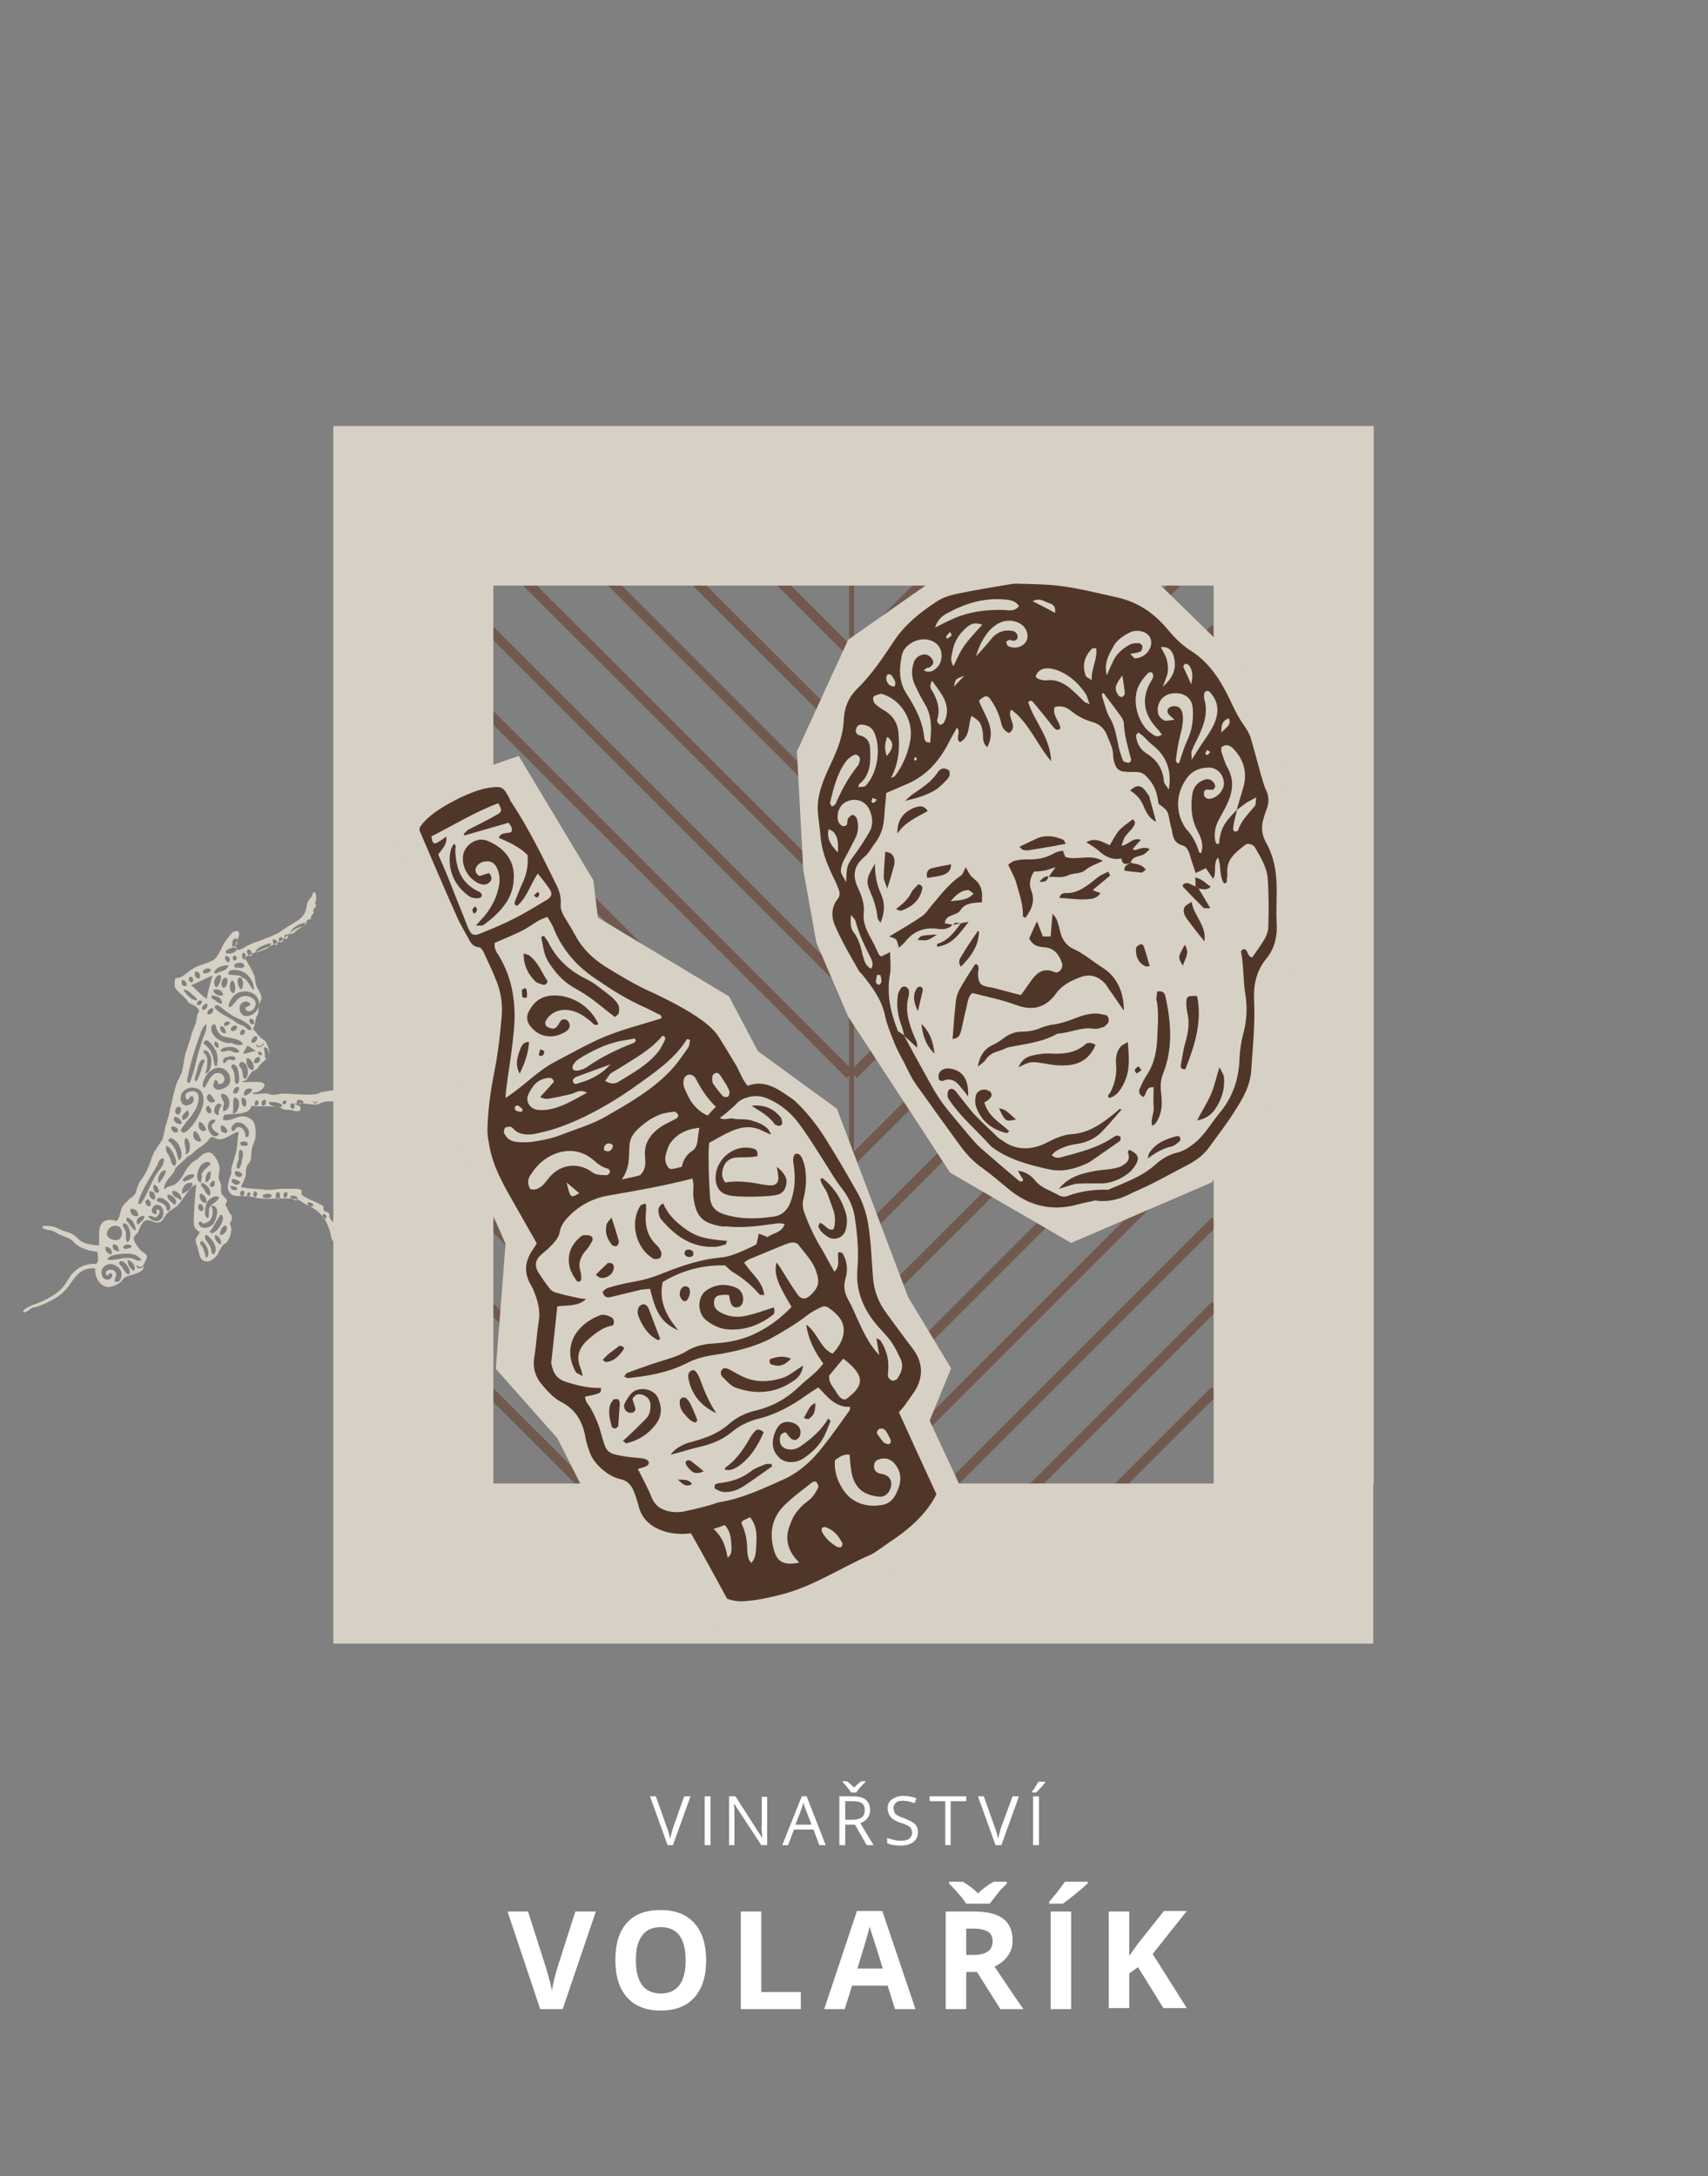 <?xml version="1.0" encoding="utf-8"?>
<!-- Generator: Adobe Illustrator 25.2.1, SVG Export Plug-In . SVG Version: 6.00 Build 0)  -->
<svg version="1.1" id="Vrstva_1" xmlns="http://www.w3.org/2000/svg" xmlns:xlink="http://www.w3.org/1999/xlink" x="0px" y="0px"
	 viewBox="0 0 350 445.9" style="enable-background:new 0 0 350 445.9;" xml:space="preserve">
<rect x="0" y="0" width="350" height="445.9" fill="#808080" stroke="none"/>
<style type="text/css">
	.st0{fill:none;stroke:#71594E;}
	.st1{clip-path:url(#SVGID_2_);fill:none;stroke:#71594E;stroke-width:2;}
	.st2{fill:none;stroke:#71594E;stroke-width:2;}
	.st3{clip-path:url(#SVGID_4_);fill:none;stroke:#71594E;stroke-width:2;}
	.st4{clip-path:url(#SVGID_6_);fill:none;stroke:#71594E;stroke-width:2;}
	.st5{fill:#D6D1C4;}
	.st6{fill:#FFFFFF;}
	.st7{fill:#503629;}
</style>
<g>
	<line class="st0" x1="174.5" y1="305.1" x2="174.5" y2="107.5"/>
	<g>
		<defs>
			<rect id="SVGID_1_" x="94.5" y="97.5" width="164" height="207.6"/>
		</defs>
		<clipPath id="SVGID_2_">
			<use xlink:href="#SVGID_1_"  style="overflow:visible;"/>
		</clipPath>
		<line class="st1" x1="100.1" y1="59.4" x2="174.2" y2="133.5"/>
		<line class="st1" x1="100.1" y1="76.8" x2="174.2" y2="150.8"/>
		<line class="st1" x1="100.1" y1="94.1" x2="174.2" y2="168.2"/>
	</g>
	<line class="st2" x1="100.1" y1="111.5" x2="174.2" y2="185.5"/>
	<line class="st2" x1="100.1" y1="128.8" x2="174.2" y2="202.9"/>
	<line class="st2" x1="100.1" y1="146.1" x2="174.2" y2="220.2"/>
	<line class="st2" x1="100.1" y1="163.5" x2="174.2" y2="237.5"/>
	<line class="st2" x1="100.1" y1="180.8" x2="174.2" y2="254.9"/>
	<line class="st2" x1="100.1" y1="198.2" x2="174.2" y2="272.2"/>
	<line class="st2" x1="100.1" y1="215.5" x2="174.2" y2="289.6"/>
	<g>
		<defs>
			<rect id="SVGID_3_" x="94.5" y="97.5" width="164" height="207.6"/>
		</defs>
		<clipPath id="SVGID_4_">
			<use xlink:href="#SVGID_3_"  style="overflow:visible;"/>
		</clipPath>
		<line class="st3" x1="100.1" y1="232.8" x2="174.2" y2="306.9"/>
		<line class="st3" x1="100.1" y1="250.2" x2="174.2" y2="324.3"/>
		<line class="st3" x1="100.1" y1="267.5" x2="174.2" y2="341.6"/>
		<line class="st3" x1="100.1" y1="284.9" x2="174.2" y2="358.9"/>
		<line class="st3" x1="249" y1="59.4" x2="174.9" y2="133.5"/>
		<line class="st3" x1="249" y1="76.8" x2="174.9" y2="150.8"/>
		<line class="st3" x1="249" y1="94.1" x2="174.9" y2="168.2"/>
	</g>
	<line class="st2" x1="249" y1="111.5" x2="174.9" y2="185.5"/>
	<line class="st2" x1="249" y1="128.8" x2="174.9" y2="202.9"/>
	<line class="st2" x1="249" y1="146.1" x2="174.9" y2="220.2"/>
	<line class="st2" x1="249" y1="163.5" x2="174.9" y2="237.5"/>
	<line class="st2" x1="249" y1="180.8" x2="174.9" y2="254.9"/>
	<line class="st2" x1="249" y1="198.2" x2="174.9" y2="272.2"/>
	<line class="st2" x1="249" y1="215.5" x2="174.9" y2="289.6"/>
	<g>
		<defs>
			<rect id="SVGID_5_" x="94.5" y="97.5" width="164" height="207.6"/>
		</defs>
		<clipPath id="SVGID_6_">
			<use xlink:href="#SVGID_5_"  style="overflow:visible;"/>
		</clipPath>
		<line class="st4" x1="249" y1="232.8" x2="174.9" y2="306.9"/>
		<line class="st4" x1="249" y1="250.2" x2="174.9" y2="324.3"/>
		<line class="st4" x1="249" y1="267.5" x2="174.9" y2="341.6"/>
		<line class="st4" x1="249" y1="284.9" x2="174.9" y2="358.9"/>
	</g>
	<path class="st5" d="M248.7,304H101.1v-184h147.6V304z M281.5,304v-184V87.3h-32.8H101.1H68.3v32.8v184v31.7v1h213.1V304z"/>
	<g>
		<path class="st6" d="M140.2,368.1h1.3l-3.6,10h-1.1l-3.6-10h1.2l2.3,6.5c0.3,0.7,0.5,1.5,0.6,2.2c0.2-0.7,0.4-1.5,0.6-2.2
			L140.2,368.1z"/>
		<path class="st6" d="M144.4,378.1v-10h1.2v10H144.4z"/>
		<path class="st6" d="M157.4,378.1H156l-5.5-8.4h-0.1c0.1,1,0.1,1.9,0.1,2.7v5.7h-1.1v-10h1.3l5.4,8.4h0.1c0-0.1,0-0.5-0.1-1.2
			s0-1.1,0-1.4v-5.7h1.1V378.1z"/>
		<path class="st6" d="M167.9,378.1l-1.2-3.2h-4l-1.2,3.2h-1.2l4-10h1l3.9,10H167.9z M166.3,373.9l-1.2-3.1
			c-0.2-0.4-0.3-0.9-0.5-1.4c-0.1,0.4-0.2,0.9-0.4,1.4l-1.2,3.1H166.3z"/>
		<path class="st6" d="M173.2,373.9v4.2h-1.2v-10h2.7c1.2,0,2.1,0.2,2.7,0.7s0.9,1.2,0.9,2.1c0,1.3-0.7,2.2-2,2.7l2.7,4.5h-1.4
			l-2.4-4.2H173.2z M172.7,365h0.8c0.5,0.3,1,0.8,1.5,1.3c0.6-0.6,1.1-1,1.5-1.3h0.8v0.2l-0.5,0.5c-0.7,0.7-1.1,1.2-1.3,1.6h-1.1
			c-0.1-0.2-0.3-0.4-0.5-0.7s-0.6-0.7-1.2-1.4V365z M173.2,372.9h1.6c0.8,0,1.4-0.2,1.8-0.5s0.6-0.8,0.6-1.5c0-0.7-0.2-1.1-0.6-1.4
			s-1-0.4-1.9-0.4h-1.5V372.9z"/>
		<path class="st6" d="M188.1,375.4c0,0.9-0.3,1.6-1,2.1s-1.5,0.7-2.6,0.7c-1.2,0-2.1-0.2-2.7-0.5v-1.1c0.4,0.2,0.9,0.3,1.3,0.4
			s1,0.2,1.4,0.2c0.8,0,1.4-0.1,1.8-0.4s0.6-0.7,0.6-1.2c0-0.3-0.1-0.6-0.2-0.9s-0.4-0.4-0.7-0.6s-0.8-0.4-1.5-0.6
			c-0.9-0.3-1.6-0.7-2-1.2s-0.6-1.1-0.6-1.8c0-0.8,0.3-1.4,0.9-1.8s1.3-0.7,2.3-0.7c1,0,1.9,0.2,2.7,0.5l-0.4,1
			c-0.8-0.3-1.6-0.5-2.4-0.5c-0.6,0-1.1,0.1-1.4,0.4s-0.5,0.6-0.5,1.1c0,0.3,0.1,0.6,0.2,0.9s0.3,0.4,0.6,0.6s0.8,0.4,1.4,0.6
			c1,0.4,1.8,0.8,2.2,1.2S188.1,374.7,188.1,375.4z"/>
		<path class="st6" d="M194.9,378.1h-1.2v-9h-3.2v-1h7.5v1h-3.2V378.1z"/>
		<path class="st6" d="M207.5,368.1h1.3l-3.6,10H204l-3.6-10h1.2l2.3,6.5c0.3,0.7,0.5,1.5,0.6,2.2c0.2-0.7,0.4-1.5,0.6-2.2
			L207.5,368.1z"/>
		<path class="st6" d="M211.5,367.1c0.2-0.3,0.5-0.6,0.7-1s0.5-0.7,0.6-1h1.4v0.1c-0.2,0.3-0.5,0.7-0.9,1.1s-0.7,0.8-1,1h-0.8V367.1
			z M211.7,378.1v-10h1.2v10H211.7z"/>
	</g>
	<g>
		<path class="st6" d="M104,391.7h4.2l3.8,11.9c0.2,0.7,0.4,1.5,0.7,2.5c0.2,0.9,0.4,1.6,0.4,1.9c0.1-0.8,0.4-2.3,1-4.4l3.8-11.9
			h4.2l-6.8,20h-4.6L104,391.7z"/>
		<path class="st6" d="M126.1,401.6c0-3.3,0.8-5.9,2.4-7.6c1.6-1.8,3.9-2.6,6.9-2.6c3,0,5.3,0.9,6.9,2.7c1.6,1.8,2.4,4.3,2.4,7.6
			c0,3.3-0.8,5.8-2.4,7.6c-1.6,1.8-3.9,2.7-6.9,2.7c-3,0-5.3-0.9-6.9-2.7C126.9,407.5,126.1,405,126.1,401.6z M130.3,401.7
			c0,2.2,0.4,3.9,1.3,5.1c0.8,1.1,2.1,1.7,3.8,1.7c3.4,0,5.1-2.3,5.1-6.8c0-4.5-1.7-6.8-5.1-6.8c-1.7,0-3,0.6-3.8,1.7
			C130.7,397.8,130.3,399.4,130.3,401.7z"/>
		<path class="st6" d="M151.8,411.7v-20h4.2v16.5h8.1v3.5H151.8z"/>
		<path class="st6" d="M168.9,411.7l6.7-20.1h5.2l6.8,20.1h-4.2l-1.5-4.8h-7.3l-1.5,4.8H168.9z M175.7,403.4h5.2
			c-1.3-4.3-2.1-6.7-2.3-7.3c-0.2-0.6-0.3-1-0.4-1.3C178,395.9,177.1,398.8,175.7,403.4z"/>
		<path class="st6" d="M193.8,411.7v-20h5.8c2.7,0,4.7,0.5,6,1.5c1.3,1,1.9,2.5,1.9,4.5c0,1.2-0.3,2.2-1,3.1
			c-0.6,0.9-1.5,1.6-2.7,2.2c3,4.5,5,7.4,5.9,8.7H205l-4.8-7.6H198v7.6H193.8z M194.5,386v-0.4h2.8c1.3,0.8,2.4,1.6,3.1,2.4
			c0.8-0.8,1.8-1.6,3.2-2.4h2.7v0.4c-0.8,0.8-1.5,1.5-2.1,2.3c-0.6,0.8-1.1,1.4-1.4,1.8H198c-0.3-0.4-0.6-0.9-1.1-1.5
			C196.4,388,195.6,387.1,194.5,386z M198,400.6h1.4c1.3,0,2.3-0.2,3-0.7c0.6-0.4,1-1.1,1-2.1c0-0.9-0.3-1.6-1-2
			c-0.7-0.4-1.7-0.6-3-0.6H198V400.6z"/>
		<path class="st6" d="M215,390.1v-0.4c1.6-1.8,2.6-3.2,3.2-4.1h4.7v0.3c-0.5,0.5-1.3,1.2-2.4,2.1c-1.1,0.9-2,1.6-2.7,2.1H215z
			 M215.3,411.7v-20h4.2v20H215.3z"/>
		<path class="st6" d="M227.2,411.7v-20h4.2v9.1l1.7-2.4l5.4-6.8h4.7l-7,8.8l7,11.1h-4.8l-5.2-8.4l-1.8,1.3v7.1H227.2z"/>
	</g>
	<path class="st5" d="M21.6,255.9c0,0.6,0.7,1,1.1,1.2l0.1,0l0-0.1c0.1-0.1,0.1-0.2,0.1-0.4c0-0.3-0.1-0.6-0.4-0.8
		c-0.2-0.2-0.5-0.3-0.8-0.3h-0.1l0,0.1C21.7,255.7,21.6,255.8,21.6,255.9 M23.1,255.4c0,0.3,0.1,0.5,0.3,0.7
		c0.3,0.2,0.6,0.3,0.9,0.3l0.1,0l0-0.1c-0.1-0.7-0.3-1.3-1.1-1.3l-0.1,0l0,0.1C23.1,255.1,23.1,255.2,23.1,255.4 M23.5,262.6
		c0.3,0.1,0.6,0.1,0.8,0c0.4-0.2,0.6-0.8,0.6-1.4c0-0.1,0-0.2,0-0.3c-0.1-1-1-1.6-1.8-1.8c-0.8-0.2-1.5,0.1-2,0.7
		c-0.2,0.2-0.3,0.6-0.3,0.9c0,0.5,0.2,1,0.5,1.3c0.3,0.2,0.6,0.3,1,0.2c0.3-0.1,0.7-0.4,0.7-0.8c0-0.2-0.1-0.4-0.2-0.5l0,0l-0.1,0
		c-0.3,0-0.4,0.2-0.5,0.3c-0.1,0.1-0.2,0.2-0.3,0.2c-0.2-0.2-0.2-0.4-0.2-0.6c0-0.4,0.4-0.6,0.8-0.6c0.6-0.1,1.2,0.2,1.3,0.9
		c0,0.1,0,0.1,0,0.2c0,0.2-0.1,0.4-0.2,0.6C23.6,261.9,23.5,262.1,23.5,262.6L23.5,262.6L23.5,262.6z M21.9,252.8
		c0,0.4,0.2,0.7,0.5,0.9c0.4,0.3,1,0.5,1.6,0.4c0.7-0.1,1-0.8,1-1.5c0-0.6-0.3-1.1-0.7-1.3c-0.5-0.2-1.1-0.2-1.7,0.2
		C22.2,251.9,21.9,252.3,21.9,252.8L21.9,252.8L21.9,252.8z M24.4,258.9c0,0,0,0.1,0,0.1c0.4,0.3,0.6,0.7,0.9,1.1
		c0.3,0.4,0.5,0.8,0.9,1l0.1,0.1l0.1-0.1c0.2-0.1,0.2-0.3,0.2-0.5c0-0.4-0.3-0.8-0.5-1.2c-0.2-0.3-0.7-1-1.4-1l-0.1,0l0,0.1
		c0,0,0,0.1-0.1,0.1C24.5,258.6,24.4,258.7,24.4,258.9 M25.8,253.4c0,0.3,0,0.7,0.2,1l0,0.1l0.1,0c0.4-0.1,0.6-0.6,0.6-1.4
		c0-0.3,0-0.6-0.1-0.8c-0.1-0.6-0.4-1.3-0.8-1.5c-0.2-0.1-0.4-0.1-0.5-0.1l-0.1,0l0,0.1c0,0.1,0,0.1,0,0.2c0,0.3,0.1,0.6,0.3,0.8
		c0.1,0.3,0.3,0.5,0.3,0.9c0,0.1,0,0.3,0,0.4L25.8,253.4z M25.2,255.6c0.1,0.1,0.2,0.2,0.3,0.3c0.4,0.1,1.2-0.2,1.5-0.4l0,0v0
		c0-0.2-0.2-0.4-0.5-0.4C26.1,254.9,25.4,255.1,25.2,255.6L25.2,255.6L25.2,255.6z M26.2,258.5c0,0.8,0.6,1.6,1.2,1.9l0.1,0l0-0.1
		c0.1-0.1,0.1-0.3,0.1-0.5c0-0.7-0.7-1.5-1.4-1.6l-0.1,0L26.2,258.5z M25.9,250c0,0,0,0.1,0,0.1l0,0l0,0c0.3,0.2,0.5,0.6,0.7,0.9
		c0.3,0.4,0.6,0.9,1.1,1.1l0.1,0.1l0-0.1c0,0,0-0.1,0-0.1c0-1.1-0.8-2.3-1.7-2.5l-0.1,0l0,0C26,249.7,25.9,249.8,25.9,250
		 M26.7,248.1c0,0.3,0.2,0.6,0.4,0.8c0.3,0.3,0.7,0.4,1.1,0.3l0.1,0l0-0.1c0-0.1,0-0.2,0-0.2c0-0.7-0.6-1.2-1.4-1.2l-0.1,0l0,0.1
		C26.7,247.9,26.7,248,26.7,248.1 M22.1,258.1C22.2,258.1,22.2,258.1,22.1,258.1c0.1,0,0.1,0.1,0.2,0.1c0.5,0,1.3-0.1,2-0.2
		c0.9-0.2,1.8-0.3,2.5-0.2c0.3,0,0.6,0.2,0.8,0.3c0.4,0.2,0.7,0.3,1.2,0.2l0.1,0l0-0.1c-0.3-0.8-1.6-1.4-3.1-1.3
		c-0.4,0-3.8,0.1-3.8,1.3L22.1,258.1L22.1,258.1z M28,259.4c0,0.3,0.2,0.5,0.6,0.5c0.2,0,0.4-0.1,0.6-0.2c0.2-0.1,0.3-0.3,0.3-0.5
		h-0.2c0,0.2-0.1,0.3-0.2,0.3c-0.1,0.1-0.3,0.1-0.5,0.1c-0.2,0-0.4-0.1-0.4-0.3H28z M28,250.3c0,0.3,0.1,0.5,0.3,0.6l0.1,0.1l0-0.1
		c0.1-0.2,0.3-0.4,0.5-0.5c0.3-0.3,0.6-0.5,0.7-1.1l0-0.1l-0.1,0c-0.3-0.1-0.6,0-0.9,0.2C28.3,249.5,28,250,28,250.3 M29.8,246.3
		c0,0.2,0.1,0.5,0.3,0.7c0.2,0.1,0.4,0.2,0.6,0.2l0.1,0l0-0.1c0-0.1,0.1-0.3,0.1-0.4c0-0.5-0.3-0.9-0.7-0.9l0,0l0,0
		C29.9,246,29.8,246.1,29.8,246.3 M30.6,244.7c0,0.6,0.4,1.1,1,1.1l0.1,0l0-0.1c0.1-0.1,0.1-0.3,0.1-0.5c0-0.3-0.1-0.6-0.3-0.8
		c-0.2-0.2-0.5-0.3-0.8-0.3l-0.1,0l0,0.1C30.6,244.5,30.6,244.6,30.6,244.7 M31.4,243.3c0,0.4,0.2,0.9,0.6,1.1
		c0.2,0.1,0.4,0,0.6-0.2l0,0l0,0c-0.1-0.7-0.4-1.2-0.9-1.4l-0.1,0l0,0C31.5,242.8,31.4,243,31.4,243.3 M30.4,249.4
		c0.8,0.8,1.7,1.1,2.4,0.6c0.4-0.3,0.7-0.9,0.7-1.5c0-0.5-0.2-1-0.5-1.3c-0.3-0.2-0.6-0.3-1-0.3c-0.5,0.1-0.9,0.7-0.9,1.2
		c0,0.2,0.1,0.4,0.2,0.5c0.2,0.1,0.4,0.2,0.7,0.2l0,0l0,0c0.1-0.1,0.1-0.1,0.1-0.3c0-0.1,0-0.2,0-0.3c0-0.1,0-0.2,0-0.2
		c0-0.1,0-0.2,0.1-0.2c0.3,0,0.5,0.2,0.5,0.5c0,0.4-0.4,1-0.7,1.1c-0.3,0.1-0.5,0-0.7-0.1c-0.2-0.1-0.4-0.2-0.7-0.1
		C30.4,249.1,30.4,249.2,30.4,249.4L30.4,249.4L30.4,249.4z M28.3,246.5c0,0.1,0,0.1,0.1,0.1l0,0.1l0.1,0h0.3l0,0
		c0.8-1,1.3-2.2,1.8-3.3c0.4-0.8,0.8-1.7,1.2-2.4c0.2-0.3,0.4-0.6,0.6-0.9c0.6-0.7,1.2-1.5,1.2-2.5l0-0.2l-0.1,0
		c-0.7-0.1-0.9,0.5-1.1,0.9c-0.1,0.2-0.1,0.3-0.2,0.5c-0.3,0.5-0.6,1.1-1,1.7C30.1,242.4,28.8,244.5,28.3,246.5L28.3,246.5z
		 M32.4,241.9c0,0.1,0,0.2,0,0.3l0,0.1h0.3l0,0c0.6-0.7,1.2-1.6,1.3-2.4l0-0.1l-0.1,0C33.1,239.8,32.4,240.8,32.4,241.9 M32.1,246.1
		c0.2,0.1,0.5,0.2,0.7,0.3c0.5,0.2,1,0.4,1.2,0.9c0.1,0.1,0.1,0.2,0.1,0.3c0,0.2,0.1,0.5,0.4,0.5c0.3-0.2,0.4-0.4,0.4-0.7
		c0-0.7-0.8-1.5-1.5-1.8c-0.5-0.2-0.9-0.2-1.2,0.1l0,0L32.1,246.1L32.1,246.1z M34.3,245.1c0,0.5,0.5,1,1,1.4
		c0.1,0.1,0.3,0.2,0.4,0.3l0.1,0.1l0.1-0.1c0.1-0.2,0.2-0.3,0.2-0.5c0-0.7-0.8-1.4-1.6-1.5l-0.1,0l0,0.1
		C34.3,244.9,34.3,245,34.3,245.1 M34,235.3c0,0.5,0.2,0.9,0.5,1.3c0.1,0.2,0.2,0.4,0.3,0.6c0.1,0.2,0.1,0.4,0.2,0.6
		c0.1,0.5,0.3,1,0.8,1.1l0.1,0l0-0.1c0.1-0.2,0.2-0.4,0.2-0.7c0-0.5-0.3-1.1-0.5-1.5l0-0.1c-0.3-0.6-0.8-1.4-1.4-1.7l-0.1-0.1l0,0.1
		C34,235.1,34,235.2,34,235.3 M35.1,231.1c0,0.3,0.2,0.6,0.4,0.8c0.2,0.2,0.5,0.2,0.8,0.1l0.1,0l0,0l0-0.1l0.1,0l0-0.1
		c0-0.7-0.6-0.9-1.1-1l-0.1,0l-0.1,0.1C35.1,230.9,35.1,231,35.1,231.1 M35.9,227.7c0,0.4,0.3,0.7,0.7,0.7c0.3-0.2,0.5-0.6,0.5-1
		c0-0.4-0.2-0.6-0.4-0.6c-0.1,0-0.3,0-0.4,0.1C36,227.1,35.9,227.4,35.9,227.7 M35.6,229.3c0,0.3,0.2,0.6,0.5,0.8
		c0.3,0.2,0.7,0.3,1,0.2l0.1,0l0-0.1c0-0.9-0.7-1.1-1.3-1.4l-0.1,0l0,0.1C35.6,229.1,35.6,229.2,35.6,229.3 M35.3,244.4
		c0,0.6,0.8,1,1.4,1.3c0.1,0.1,0.2,0.1,0.3,0.2l0.1,0.1l0-0.1c0-0.1,0.1-0.2,0.1-0.3c0-0.7-0.8-1.4-1.6-1.6l-0.1,0l0,0
		C35.3,244.1,35.3,244.3,35.3,244.4 M36.5,237.2c0,0.2,0,0.4,0.3,0.5l0.1,0l0-0.1c0.2-0.2,0.3-0.6,0.3-1c0-0.6-0.2-1.2-0.3-1.4
		c-0.3-0.9-1.1-1.8-2-2l-0.1,0l0,0.1c0,0.1-0.1,0.1-0.2,0.2l-0.1,0v0.3l0,0c0.9,0.7,1.5,1.6,1.8,2.8c0,0,0,0.1,0,0.2L36.5,237.2z
		 M37.2,201.3c0,0.3,0.1,0.6,0.4,0.7c0.2,0.1,0.4,0.1,0.6,0l0.1,0l0-0.1c-0.1-0.5-0.2-1-0.9-1.1l-0.1,0l0,0.1
		C37.3,201,37.2,201.2,37.2,201.3 M37.3,229c0,0.2,0.1,0.3,0.2,0.5l0,0l0,0c0.6-0.1,1.2-0.7,1.2-1.3c0-0.2-0.1-0.4-0.2-0.6l-0.1-0.1
		l-0.1,0.1C38.1,227.9,37.3,228.4,37.3,229 M38.1,236.5c0.5-0.1,0.8-0.6,0.8-1.5c0-0.8-0.3-1.7-0.8-1.8l-0.1,0l0,0.1
		c-0.1,0.2-0.2,0.4-0.2,0.6c0,0.3,0.1,0.6,0.1,0.9c0.1,0.3,0.2,0.7,0.2,1c0,0.2,0,0.4-0.1,0.6l-0.1,0.2L38.1,236.5z M37.3,244.2
		c0,0.1,0,0.2,0,0.3l0,0.1l0.1,0c1-0.4,1.7-1,2.1-1.9l0-0.1l-0.1,0l0-0.1l-0.1-0.1c-0.4-0.1-0.9,0-1.3,0.3
		C37.6,243.1,37.3,243.7,37.3,244.2 M38.7,200.6c0,0.4,0.3,0.7,0.6,0.7c0.2-0.1,0.3-0.3,0.3-0.5c0-0.2-0.1-0.4-0.2-0.5
		c-0.1-0.1-0.3-0.2-0.5-0.1l0,0l0,0C38.7,200.4,38.7,200.5,38.7,200.6 M37.6,242c0.1,0.1,0.1,0.2,0.3,0.1c0.2-0.2,0.5-0.2,0.7-0.3
		c0.5-0.2,1.1-0.4,1.2-1l0-0.1l-0.1,0c-0.8-0.3-2,0.4-2.3,1.2l0,0.1L37.6,242z M37.8,203.2c0.1,0.1,0.3,0.3,0.4,0.5
		c0.6,0.6,1.2,1.3,2.2,1.3l0.1,0l-0.1-0.1c-0.2-0.5-0.6-0.8-1-1.1l-0.3-0.3c-0.4-0.3-0.8-0.7-1.4-0.7l-0.1,0L37.8,203.2L37.8,203.2z
		 M39.9,199.7c0,0.2,0.1,0.5,0.3,0.6c0.2,0.1,0.4,0.2,0.6,0.2l0.1,0l0-0.1c0-0.1,0.1-0.2,0.1-0.4c0-0.5-0.3-0.9-0.8-0.9l-0.1,0l0,0
		C39.9,199.3,39.9,199.5,39.9,199.7 M39.6,232.5c0,0.5,0.2,1,0.6,1.2c0.3,0.2,0.6,0.3,0.9,0.2l0.1,0l0-0.1c-0.2-0.9-0.6-1.6-1.2-2
		l-0.1-0.1l0,0.1C39.6,232,39.6,232.2,39.6,232.5 M40.4,205.9c0.2,0.1,0.5,0.1,0.7-0.1c0.2-0.1,0.3-0.4,0.3-0.6v-0.1l-0.1,0
		c-0.2-0.1-0.4-0.1-0.6,0C40.5,205.2,40.3,205.5,40.4,205.9L40.4,205.9L40.4,205.9z M40.6,247.2c0,0.5,0.3,1,0.7,1l0.1,0l0-0.1
		l0.1,0l0.1-0.1c0-0.1,0.1-0.2,0.1-0.3c0-0.5-0.3-0.9-0.7-1l0,0l0,0C40.7,246.8,40.6,247,40.6,247.2 M37.2,231.9
		C37.2,231.9,37.2,231.9,37.2,231.9c0.1,0.1,0.2,0.1,0.3,0.2c1,0,2.4-2.1,2.7-2.6c0.7-1.2,1.4-2.5,1.5-3.8c0-0.1,0-0.2,0-0.3
		c0-1.5-0.7-2.4-2-2.5c-0.7-0.1-1.5,0.1-2,0.6c-0.5,0.4-0.7,1-0.7,1.6c0,0.2,0,0.4,0.1,0.5c0.2,0.8,0.8,1,1.3,0.9
		c0.6-0.1,1.3-0.5,1.3-1.2c0-0.2,0-0.4-0.2-0.6l0-0.1l-0.1,0c-0.3,0-0.5,0.2-0.6,0.4c-0.1,0.2-0.2,0.3-0.5,0.3
		c-0.2-0.2-0.3-0.4-0.3-0.7c0-0.5,0.4-0.8,0.9-0.9c0.5-0.2,1.2-0.1,1.6,0.4c0.2,0.2,0.2,0.6,0.2,1c0,0.2,0,0.5-0.1,0.7
		c-0.2,1.5-1.4,2.9-2.4,4.1c-0.5,0.7-1,1.3-1.2,1.7L37.2,231.9L37.2,231.9z M40,221.4c0,0.1,0,0.1,0.1,0.1l0,0.2l0.1-0.1
		c0.5-0.6,0.7-1.4,1-2.2c0.1-0.4,0.2-0.8,0.4-1.2c0-0.1,0.1-0.2,0.1-0.3c0.1-0.2,0.2-0.3,0.2-0.5c0-0.1,0-0.2-0.1-0.3l0,0h-0.1
		c-0.7,0-1,1-1.2,1.8l0,0.1c-0.1,0.2-0.1,0.5-0.2,0.7c-0.2,0.6-0.4,1.1-0.4,1.6C39.9,221.3,39.9,221.4,40,221.4 M40.7,230.6
		c0,0.5,0.3,1,0.7,1.1c0.3,0.1,0.6,0.1,0.8-0.2l0,0l0-0.1c-0.2-0.7-0.6-1.2-1.2-1.5l-0.1,0l-0.1,0C40.8,230.1,40.7,230.4,40.7,230.6
		 M38.4,221.7c0.1,0.1,0.1,0.2,0.4,0.2l0.1,0l0-0.1c0.5-1.2,0.9-2.6,1.2-3.9c0.2-0.7,0.3-1.3,0.5-2c0.3-1,0.6-1.9,0.9-2.9
		c0.1-0.3,0.2-0.5,0.3-0.8c0.3-0.6,0.5-1.3,0.5-2l0-0.3l-0.2,0.1c-0.6,0.5-0.8,1.2-1.1,2c-0.1,0.2-0.1,0.4-0.2,0.6
		c-1,2.6-1.9,5.8-2.5,8.9L38.4,221.7L38.4,221.7z M40.9,245c0,0.7,0.4,1.5,1.3,1.5l0.1,0l0-0.1c0-0.1,0-0.2,0-0.3
		c0-0.7-0.5-1.3-1.1-1.5l-0.1,0l0,0.1l-0.1,0l0,0.1C40.9,244.9,40.9,244.9,40.9,245 M41.4,206.6c0,0.1,0.1,0.3,0.3,0.4l0,0l0,0
		c0.2-0.1,0.8-0.4,0.8-0.9c0-0.1,0-0.2-0.1-0.4l0-0.1l-0.1,0C42,205.7,41.4,206.2,41.4,206.6 M41,254.9c0.6,0.6,0.9,1.5,1.2,2.8
		l0,0.1l0.1-0.1c0.3-0.1,0.4-0.5,0.4-0.9c0-0.4-0.1-0.8-0.2-1c-0.2-0.5-0.7-1.4-1.2-1.5C41.1,254.4,41,254.6,41,254.9L41,254.9
		L41,254.9z M41.2,242.9c0,0,0,0.1,0,0.1l0,0l0,0c0.3,0.2,0.5,0.5,0.7,0.9c0.2,0.4,0.5,0.9,1,1.1l0.1,0l0-0.1
		c0.1-0.2,0.1-0.4,0.1-0.5v0c0-0.9-0.9-1.8-1.7-2l-0.1,0l0,0.1c0,0,0,0.1-0.1,0.1C41.3,242.6,41.2,242.7,41.2,242.9 M41.3,240.6
		c0.3-0.7,0.8-1.1,1.4-1.6c0.1-0.1,0.3-0.2,0.4-0.4l0.1-0.1l-0.1-0.1c-0.2-0.2-0.4-0.3-0.7-0.3c-0.5,0-1.1,0.5-1.4,0.9
		c-0.3,0.5-0.6,1.3-0.6,1.9c0,0.5,0.1,1.1,0.6,1.4l0.2,0.1v-0.2c0-0.2,0.1-0.5,0.1-0.7c0.1-0.2,0.1-0.5,0.1-0.7
		C41.3,240.9,41.3,240.7,41.3,240.6 M42.1,220c0.8-0.1,1.2-1.4,1.2-2.4c0-0.4,0-0.7-0.1-1c-0.2-0.7-0.7-1.4-1.3-1.4l-0.1,0l0,0.1
		c0,0,0,0,0,0.1c0,0-0.1,0.1-0.1,0.2c0,0,0,0.1,0,0.1l0,0l0,0c0.7,0.4,0.8,1.3,0.8,2c0,0.7-0.2,1.5-0.4,2.2l-0.1,0.2L42.1,220z
		 M42.2,227.2c0,0.2,0.1,0.5,0.3,0.7c0.2,0.2,0.4,0.3,0.6,0.2l0.1,0l0-0.1c0-0.1,0.1-0.2,0.1-0.3c0-0.4-0.3-0.8-0.5-1.1l0,0l-0.1,0
		C42.4,226.7,42.2,226.9,42.2,227.2 M42.1,241.8c0,0.1,0,0.3,0,0.4l0,0.1l0.1,0c0.7-0.2,1-1.1,1-1.9c0-0.1,0-0.1,0-0.2l0-0.1l-0.1,0
		l-0.1,0l0-0.1L43,240C42.4,240.2,42.1,241.2,42.1,241.8 M41.6,199.4L41.6,199.4c0.7,0.2,1.4-0.1,1.6-0.6l0-0.1l0,0
		c-0.2-0.3-0.7-0.3-1-0.2c-0.4,0.1-0.6,0.4-0.6,0.8v0L41.6,199.4z M39.3,202c0.4,0.3,0.8,0.7,1.2,1.1c0.6,0.6,1.2,1.2,1.8,1.5
		l0.1,0.1l0-0.1c0.1-1,0.4-1.9,0.6-2.7c0.2-0.6,0.3-1.2,0.5-1.8l0-0.2l-0.2,0.1c-1.3,0.6-2.6,1.2-4.1,1.9l-0.1,0.1L39.3,202z
		 M42.5,207.6c0,0.1,0,0.1,0,0.2l0,0.1l0.1,0c0.2,0,0.5-0.1,0.7-0.2c0.3-0.2,0.4-0.5,0.4-0.8c0-0.1,0-0.1,0-0.2l0-0.1l-0.1,0
		C43,206.6,42.5,207,42.5,207.6 M43,243.1c0.2,0.1,0.4,0.2,0.6,0.1c0.3-0.1,0.4-0.4,0.4-0.8c0-0.1,0-0.3-0.1-0.4l0-0.1l-0.1,0
		C43.2,242.2,43,242.5,43,243.1L43,243.1L43,243.1z M42.4,224.9c0,0.4,0.4,0.9,0.8,1c0.3,0.1,0.6,0,0.8-0.3l0.1-0.1l-0.1-0.1
		c-0.2-0.1-0.3-0.3-0.4-0.5c-0.2-0.3-0.4-0.7-0.9-0.7h0l0,0C42.5,224.5,42.4,224.7,42.4,224.9 M42,253.5c0,0.4,0.3,0.8,0.6,1.2
		c0.2,0.3,0.5,0.7,0.6,1.1c0.1,0.2,0.1,0.3,0.1,0.5c0,0.2,0,0.5,0.4,0.7l0.1,0.1l0.1-0.1c0.2-0.3,0.3-0.6,0.3-1
		c0-1.2-1.1-2.4-1.8-2.9l-0.1-0.1l-0.1,0.1C42.1,253.2,42,253.3,42,253.5 M40.7,250.5c0,0.3,0.1,0.5,0.2,0.6
		c0.1,0.1,0.1,0.2,0.2,0.3l0,0l0,0c0.7,0.4,1.6,0.2,2.3-0.3c0.6-0.4,1.1-1.8,1.1-2.8c0-0.5-0.1-0.8-0.4-1c-0.2-0.2-0.5-0.2-0.8-0.2
		l-0.1,0l0.1,0.1c0.2,0.3,0.3,0.8,0.3,1.2c0,0.7-0.3,1.4-0.7,1.8c-0.4,0.3-0.8,0.5-1.4,0.5c0,0-0.1-0.1-0.1-0.2
		C41.2,250.4,41,250.2,40.7,250.5L40.7,250.5L40.7,250.5z M43.9,217.8c0,0.2,0,0.6,0.4,0.7l0.1,0l0-0.1c0.1-0.3,0.2-0.7,0.2-1.2
		c0-0.7-0.1-1.4-0.4-1.9c-0.2-0.4-1.2-2.2-2-2.1c-0.2,0-0.4,0.2-0.5,0.6l0,0.1l0.1,0c1.2,0.9,1.8,2,2,3.5c0,0,0,0.1,0,0.1
		L43.9,217.8z M42.6,230.8c0,0.8,0.6,1.8,1.2,2c0.4,0.1,0.7,0.1,1-0.3l0.1-0.1l-0.1-0.1c-0.1-0.1-0.2-0.1-0.3-0.2
		c-0.5-0.3-1.1-0.7-1.1-1.3c0-0.1,0-0.1,0-0.2c0-0.2,0.2-0.3,0.3-0.4c0.2-0.1,0.4-0.3,0.4-0.6c0,0,0-0.1,0-0.1l0,0l0,0
		c-0.2-0.1-0.5-0.1-0.8,0c-0.3,0.2-0.6,0.6-0.7,1C42.6,230.6,42.6,230.7,42.6,230.8 M43.9,213.8c0,0.2,0.1,0.5,0.3,0.7
		c0.1,0.1,0.3,0.2,0.5,0.2l0,0l0,0c0.1-0.1,0.1-0.3,0.1-0.4c0-0.3-0.1-0.5-0.3-0.7c-0.1-0.1-0.3-0.2-0.4-0.1
		C44,213.5,43.9,213.6,43.9,213.8 M42,248.4c0,0.7,0.2,1.1,0.6,1.2l0.1,0l0-0.1c0.1-0.4,0.1-0.7,0.1-1c0-0.3,0-0.7,0.1-0.9
		c0.2-0.6,0.6-0.9,1-1.1c0.4-0.3,0.8-0.6,1-1.1l0-0.1l-0.1,0c-0.7-0.5-1.8,0.3-2.3,0.9C42.3,246.6,42,247.6,42,248.4 M44,253.4
		c0,0.6,0.6,1.3,1.1,1.6l0.1,0.1l0-0.1c0-0.1,0.1-0.2,0.1-0.4c0-0.6-0.5-1.3-1.1-1.5l-0.1,0l0,0.1C44,253.3,44,253.3,44,253.4
		 M43.9,201.4c0,0.4,0.1,0.7,0.4,0.9l0.1,0l0.1-0.1c0.4-0.4,0.8-1.2,0.8-1.9c0-0.1,0-0.2,0-0.3l0-0.1l-0.1,0l-0.1,0l0-0.1l-0.1,0
		c-0.2,0-0.4,0.1-0.6,0.3C44.1,200.4,43.9,200.9,43.9,201.4 M44.8,228c0-0.4,0.2-0.7,0.3-1c0.1-0.2,0.2-0.4,0.3-0.6l0-0.1l-0.1,0
		c-0.3-0.2-0.5-0.2-0.7-0.1c-0.4,0.2-0.7,0.9-0.7,1.4c0,0.3,0.1,0.5,0.3,0.7c0.1,0.1,0.3,0.2,0.6,0.1l0.1,0l0-0.1
		C44.8,228.2,44.8,228.1,44.8,228 M43.4,204.6c0.3,0.1,0.5,0.3,0.8,0.5c0.3,0.3,0.7,0.5,1.2,0.6l0.1,0l0-0.1c0,0,0-0.1,0-0.1
		c0-0.3-0.1-0.6-0.4-0.9c-0.4-0.4-1.1-0.6-1.7-0.6l-0.1,0L43.4,204.6L43.4,204.6z M43.7,203c0.2,0.7,1.1,1.2,1.9,1l0.1,0l0-0.1
		c0-0.4-0.2-0.7-0.5-0.9c-0.4-0.3-1-0.3-1.4-0.2L43.7,203L43.7,203z M43.1,252.5c0.1,0.1,0.2,0.1,0.3,0.2c0.3,0,0.7-0.3,0.9-0.5
		c0.5-0.4,1.4-1.7,1.4-2.6c0-0.3-0.1-0.6-0.4-0.7l-0.1,0l-0.1,0.1c-0.3,0.5-0.6,1-0.9,1.5c-0.4,0.7-0.7,1.4-1.3,1.9L43.1,252.5
		L43.1,252.5z M45.1,210.7c0,0.3,0.2,0.7,0.5,0.9c0.2,0.1,0.4,0.2,0.6,0.1l0.1,0l0-0.1c-0.1-0.7-0.4-1.2-0.9-1.3l0,0l0,0
		C45.1,210.3,45.1,210.5,45.1,210.7 M45.1,252.8c0,0.1,0,0.1,0,0.2l0,0.1l0.1,0c0.7-0.1,1.3-0.8,1.3-1.4c0-0.2-0.1-0.4-0.2-0.5
		l0-0.1l-0.1,0C45.6,251.3,45.1,252,45.1,252.8 M45.4,201.7c0,0.3,0.1,0.5,0.2,0.6c0.1,0.1,0.2,0.1,0.3,0.1c0.4,0,0.7-0.8,0.7-1.4
		c0-0.2,0-0.5-0.2-0.6c-0.2-0.1-0.4,0-0.6,0.1C45.5,200.8,45.4,201.3,45.4,201.7 M45.2,231.2c0,0.4,0.2,0.8,0.6,0.9
		c0.3,0.1,0.6,0.1,0.8-0.1l0,0l0-0.1c-0.1-0.8-0.6-1.1-1.1-1.3l-0.1,0l-0.1,0.1C45.3,230.8,45.2,231,45.2,231.2 M44,199.4
		C44.1,199.4,44.1,199.4,44,199.4c0.1,0,0.2,0.1,0.3,0.1c0.3-0.2,0.6-0.3,0.9-0.4c0.7-0.2,1.4-0.5,1.6-1.2l0-0.1l-0.1,0
		c-1.1,0-2.4,0.4-2.8,1.4l0,0.2v0.1L44,199.4z M45.7,227.3c0,0.1,0,0.2,0,0.3l0,0.1l0.1,0c0.9-0.1,1.2-1,1.2-1.7
		c0-0.6-0.2-1.2-0.6-1.5c-0.2-0.2-0.6-0.4-0.9-0.4l-0.1,0l0,0.1c-0.1,0.1-0.1,0.2-0.1,0.4c0,0.3,0.2,0.5,0.3,0.8
		c0.1,0.2,0.3,0.4,0.3,0.7c0,0,0,0.1,0,0.1c0,0.2-0.1,0.4-0.2,0.6C45.8,226.9,45.7,227.1,45.7,227.3 M46.1,196.3
		c0,0.3,0.3,0.8,0.6,0.9c0.1,0,0.1,0,0.2-0.1l0.1,0L47,197c0-0.1,0.1-0.2,0.1-0.3c0-0.4-0.3-0.8-0.7-0.8
		C46.2,195.9,46.1,196.1,46.1,196.3 M45.9,209.9c0,0.1,0,0.2,0.2,0.4l0,0l0.2-0.1c0.4-0.1,0.8-0.2,0.8-0.7l0,0l0,0
		c-0.2-0.2-0.5-0.2-0.8-0.1C46.1,209.5,45.9,209.7,45.9,209.9 M43.7,222.4c0,0.1,0,0.2,0.1,0.3c0.2,0.4,0.5,0.6,0.9,0.6
		c0.9,0,2.1-0.7,2.3-1.2c0.1-0.3,0.2-0.6,0.2-0.9c0-1.1-0.9-2.1-1.7-2.3c-1-0.3-1.8,0.1-2.3,0.5c-1,0.7-1.6,2-1.7,3.1
		c0.1,0.3,0.3,0.4,0.5,0.3l0,0l0,0c0.1-0.2,0.2-0.4,0.4-0.7c0.5-1,1.2-2.4,2.5-2.2c0.7,0.1,1.1,0.7,1.1,1.2c0,0.3-0.1,0.6-0.4,0.8
		c-0.2,0.2-0.6,0.3-0.9,0.2c0-0.5-0.2-0.6-0.3-0.7c-0.1-0.1-0.3-0.1-0.4,0C43.9,221.8,43.7,222.1,43.7,222.4 M47.1,202.2
		c0,0.8,0.3,1.3,0.8,1.3l0,0l0,0c0.2-0.2,0.3-0.6,0.3-1.1c0-0.6-0.2-1.3-0.6-1.5l0,0l0,0C47.2,201.1,47.1,201.7,47.1,202.2
		 M45.7,217.4c0,0.1,0,0.3,0.1,0.4l0,0.1l0.1,0c0.2-0.1,0.4-0.3,0.5-0.4c0.2-0.2,0.3-0.4,0.6-0.4c0.1,0,0.2,0,0.4,0.1
		c0.3,0.1,0.5,0.1,0.7,0c0.1-0.1,0.2-0.2,0.2-0.4l0,0l0,0c-0.5-0.5-1.2-0.4-1.7-0.2C46.1,216.6,45.7,217,45.7,217.4 M47.7,196.3
		c0,0.2,0.1,0.4,0.2,0.5l0,0h0.3c0.2,0,0.3-0.3,0.3-0.5c0-0.2-0.1-0.3-0.2-0.4c-0.1,0-0.2-0.1-0.3-0.1
		C47.8,195.9,47.7,196.1,47.7,196.3 M47.6,193.5c0,0.1,0,0.3,0,0.4l0,0.1h0.1c0.2,0,0.4-0.1,0.6-0.2c0.2-0.2,0.3-0.5,0.3-0.9
		c0-0.2,0-0.3-0.1-0.5l0-0.1l-0.1,0c-0.2,0-0.4,0.1-0.6,0.2C47.7,192.7,47.6,193.1,47.6,193.5 M47.3,210.9c0,0.1,0,0.2,0.2,0.4
		c0.7,0,1-0.3,1.1-0.9l0-0.1l0,0c-0.2-0.2-0.4-0.2-0.7-0.1C47.6,210.3,47.3,210.6,47.3,210.9 M46.3,195.3c0.5,0.2,1.4,0.1,1.9-0.3
		c0.2-0.2,0.4-0.4,0.4-0.6c0,0,0-0.1,0-0.1l0-0.1l-0.1,0c-0.9-0.2-1.8,0.3-2.2,0.6l0,0L46.3,195.3L46.3,195.3z M47.2,243.1
		c0,0.4,0.4,0.7,0.8,0.8c0.3,0,0.6-0.1,0.6-0.4l0,0l0,0c-0.2-0.4-0.8-0.4-1.3-0.5l-0.1,0l0,0.1C47.2,243.1,47.2,243.1,47.2,243.1
		 M47.8,228.1C47.8,228.1,47.8,228.1,47.8,228.1c0.1,0,0.1,0.1,0.2,0.1c0.5-0.2,1-1.2,1-2c0-0.8-0.3-1.2-0.9-1.3l-0.1,0l0,0
		c-0.2,0.3-0.2,0.7-0.2,1.1c0,0.2,0,0.4,0,0.6c0,0.2,0,0.4,0,0.6c0,0.2,0,0.6-0.1,0.8l0,0.1L47.8,228.1z M45.2,215.4
		c0.3,0.2,0.7,0.1,1.1,0c0.2-0.1,0.5-0.1,0.7-0.1c0.2,0,0.5,0.1,0.7,0.2c0.4,0.2,0.8,0.3,1.2,0.1l0.1,0l0-0.1
		c-0.1-0.4-0.5-0.7-1.1-0.9c-1-0.2-2.2,0-2.6,0.5l0,0L45.2,215.4L45.2,215.4z M47.8,223.7c0,0.2,0,0.3,0.1,0.4l0,0l0.1,0
		c0.8,0,0.9-0.6,1-1.1l0-0.1l0,0c0,0-0.1,0-0.1-0.1c-0.1,0-0.1-0.1-0.1-0.1l0,0l-0.1,0C48.1,222.8,47.8,223.3,47.8,223.7
		 M48.1,221.3c0,0.3,0,0.6,0.4,0.8c0.5-0.1,0.5-0.7,0.5-0.8c0-0.1,0-0.3,0-0.4l0-0.1c-0.1-1.2-0.3-2.6-1.2-2.7
		c-0.3,0-0.4,0.4-0.4,0.6c0,0.1,0,0.2,0.1,0.2c0.4,0.4,0.5,1,0.6,1.8c0,0,0,0.1,0,0.1c0,0.1,0,0.2,0,0.3
		C48.1,221.1,48.1,221.2,48.1,221.3 M47.5,242c0,0.4,0.5,0.7,0.9,0.8c0.4,0,0.7-0.2,0.8-0.6l0-0.1l-0.1,0c-0.1-0.1-0.3-0.1-0.4-0.2
		c-0.3-0.2-0.6-0.3-1.1-0.3h0l0,0C47.6,241.7,47.5,241.8,47.5,242 M48.1,240.4c0,0.4,0.5,0.8,0.9,0.8c0.3,0,0.5-0.1,0.6-0.4
		c0,0,0-0.1,0-0.1c0-0.5-0.8-0.7-1.3-0.7l-0.1,0l0,0C48.2,240.2,48.1,240.3,48.1,240.4 M43.3,210.8c0,0.6,0.3,1.2,0.9,1.8
		c0.9,0.8,2.2,1.3,3.3,1.1c0.4,0.3,1.7,0.7,2.2,0.3l0.1-0.1l-0.1-0.1c-0.6-0.8-1.5-0.9-2.4-1.1c-0.6-0.1-1.2-0.2-1.7-0.4
		c-0.5-0.2-1-0.9-1.2-1.4c0-0.1,0-0.2-0.1-0.3c0-0.3-0.1-0.6-0.4-0.7C43.5,209.9,43.3,210.3,43.3,210.8L43.3,210.8z M48.7,201
		c0,0.6,0.3,1.6,0.7,1.7l0.1,0l0,0c0.2-0.2,0.3-0.6,0.3-1.1c0-0.4-0.1-1-0.4-1.2c-0.1-0.1-0.3-0.1-0.4-0.1
		C48.8,200.4,48.7,200.7,48.7,201 M48.6,239.4c0,0,0.1,0.1,0.2,0.1c0.4-0.1,0.6-0.7,0.8-1.7l0-0.2c0.1-0.3,0.2-0.8,0.2-1.1
		c0-0.5-0.2-0.8-0.5-0.9l-0.1,0l0,0c-0.3,0.3-0.3,0.8-0.3,1.3c0,0.2,0,0.4,0,0.6c0,0.2-0.1,0.4-0.2,0.6c-0.1,0.3-0.2,0.6-0.2,0.9
		l0,0.1C48.5,239.3,48.5,239.3,48.6,239.4L48.6,239.4z M48,197.9c0,0.1,0.1,0.3,0.2,0.4l0,0l0.1,0c0.2,0,0.4,0,0.7,0
		c0.4,0.1,1,0.1,1.1-0.4c-0.1-0.5-0.7-0.7-1.2-0.6C48.3,197.4,48,197.6,48,197.9 M49.2,244.6c0,0.3,0.2,0.5,0.4,0.5
		c0.3,0,0.5-0.4,0.5-0.7c0-0.2-0.1-0.4-0.4-0.4C49.4,244,49.2,244.3,49.2,244.6 M49.2,211.7c0,0.2,0.1,0.3,0.2,0.4
		c0.2,0,0.5,0,0.6-0.2c0.1-0.1,0.2-0.3,0.2-0.5c0-0.2-0.1-0.3-0.2-0.4c-0.2-0.1-0.5,0-0.6,0.2C49.3,211.4,49.2,211.6,49.2,211.7
		 M49.6,195.8c0,0.3,0.1,0.5,0.2,0.7c0.1,0.1,0.3,0.1,0.4,0.1l0.1,0l0-0.1c0-0.1,0.1-0.3,0.1-0.4c0-0.3-0.1-0.6-0.2-0.7
		c-0.1-0.1-0.2-0.1-0.4-0.1l-0.1,0l0,0.1C49.6,195.4,49.6,195.6,49.6,195.8 M49.5,225.6c0,0.5,0.2,1.1,0.7,1.2l0,0l0,0
		c0.2-0.1,0.3-0.4,0.3-0.8c0-0.4-0.2-0.9-0.5-1c-0.2-0.1-0.3-0.1-0.5-0.1l0,0l0,0C49.5,225.2,49.5,225.4,49.5,225.6 M49,218.2
		c0,0.2,0.1,0.4,0.3,0.6c0.1,0.1,0.1,0.2,0.2,0.3c0.1,0.2,0.1,0.5,0.2,0.8c0.1,0.5,0.1,1,0.5,1.2l0.1,0l0.1-0.1
		c0.3-0.3,0.4-0.8,0.4-1.4v0c0-0.7-0.2-1.3-0.6-1.7c-0.2-0.2-0.5-0.3-0.8-0.3C49.1,217.9,49,218,49,218.2 M49.2,234.4
		c0.1,0.3,0.6,0.5,1,0.4c0.4,0,0.6-0.1,0.6-0.4c-0.1-0.4-0.7-0.6-1-0.5C49.4,234,49.2,234.1,49.2,234.4L49.2,234.4L49.2,234.4z
		 M47.4,231.3c0,0.2,0.1,0.4,0.3,0.5l0,0l0,0c0.3-0.1,0.5-0.3,0.6-0.5c0.1-0.2,0.2-0.3,0.4-0.3c0.3-0.1,0.6,0,0.9,0.2
		c0.4,0.3,0.7,1,0.7,1.6v0.1l0.1,0.1c0.2,0,0.3,0,0.4-0.1c0.2-0.1,0.2-0.4,0.2-0.7l0-0.4l0-0.1c-0.4-0.9-1.4-2-2.7-1.6
		C48,230.2,47.4,230.8,47.4,231.3 M50.6,244.9c0,0.1,0,0.2,0.1,0.3l0,0h0.4l0,0c0.1-0.1,0.2-0.3,0.2-0.5c0-0.2-0.1-0.3-0.3-0.4
		C50.8,244.4,50.6,244.6,50.6,244.9 M44,206.3c0,0.1,0,0.1,0,0.2v0l0,0c0.6,0.8,1.7,1.4,2.8,2c0.3,0.2,0.6,0.3,0.9,0.5
		c0.1,0.1,0.3,0.2,0.4,0.3c0.2,0.1,0.4,0.3,0.5,0.4c0.2,0.1,0.5,0.2,0.7,0.3c0.2,0.1,0.4,0.1,0.6,0.2c0.2,0.1,0.3,0.2,0.5,0.4
		c0.3,0.3,0.6,0.5,1,0.5l0.1,0c0,0,0-0.1,0-0.1c0-0.5-0.3-0.9-0.9-1.3c-0.5-0.4-1.2-0.7-1.8-1c-0.5-0.2-1.1-0.5-1.5-0.8
		c-0.3-0.2-0.7-0.5-1-0.7c-0.1-0.1-0.3-0.2-0.4-0.3c-0.1-0.1-0.2-0.2-0.4-0.3c-0.3-0.3-0.7-0.7-1.2-0.6
		C44.1,206.1,44,206.2,44,206.3 M50.6,195c0,0.3,0.2,0.6,0.4,0.8c0.2,0.1,0.4,0.1,0.5,0l0.1,0c0,0,0-0.2,0-0.2
		c0-0.6-0.2-0.9-0.7-1.1l0,0l0,0C50.7,194.7,50.6,194.8,50.6,195 M50,224.1c0,0.1,0,0.3,0.1,0.4l0,0.1l0.2-0.1
		c0.6-0.3,1.1-0.5,1.4-1.2l0-0.1l-0.1,0c-0.3-0.2-0.8-0.2-1.1,0C50.2,223.4,50,223.7,50,224.1 M50.5,217.3c0,0.8,0.4,1.9,1.3,2
		l0.1,0l0-0.1c0-0.1,0.1-0.3,0.1-0.4c0-0.8-0.5-1.8-1.3-2l-0.1,0l0,0.1C50.5,217,50.5,217.2,50.5,217.3 M49.1,199.9
		c0.2,0.2,0.4,0.3,0.7,0.5c0.2,0.1,0.3,0.1,0.4,0.2c0.4,0.3,0.6,0.7,0.9,1.1c0.2,0.4,0.5,0.8,0.8,1.1l0.1,0.1l0-0.2
		c0-0.1,0-0.2,0-0.3c0-0.9-0.6-2-1.5-2.8c-0.9-0.7-2-1-3.1-0.8c-0.3,0.1-0.6,0.3-0.6,0.7c0,0,0,0.1,0,0.1l0,0.1l0.1,0
		C47.4,199.8,48.1,199.8,49.1,199.9 M51.1,209.2c0,0.2,0.1,0.5,0.3,0.6c0.2,0.1,0.4,0.1,0.6,0c0.1-0.1,0.1-0.2,0.1-0.3
		c0-0.2-0.1-0.5-0.3-0.6c-0.2-0.1-0.4-0.1-0.5-0.1C51.1,208.9,51.1,209,51.1,209.2 M50.1,215.9c0.5-0.1,0.9-0.2,1.3-0.3
		c0.3-0.1,0.6-0.2,0.9-0.2l0.2,0l-0.2-0.1c-0.1-0.1-0.2-0.2-0.3-0.2c-0.4-0.3-0.7-0.6-1.3-0.8l-0.1,0l0,0.1
		c-0.1,0.3-0.2,0.4-0.3,0.6c-0.2,0.3-0.4,0.5-0.4,0.9l0,0.1L50.1,215.9z M51.5,213.4c0,0.1,0,0.2,0.1,0.3l0,0l0.1,0c0.6,0,1-0.5,1-1
		c0-0.1,0-0.1,0-0.2l0-0.1l0,0c-0.2-0.1-0.5-0.1-0.7,0.1C51.7,212.8,51.5,213.1,51.5,213.4 M51.9,244.8c0,0.2,0,0.3,0.1,0.4
		c0.1,0.1,0.2,0.1,0.3,0.1c0.3-0.1,0.4-0.4,0.4-0.7c0-0.2-0.1-0.3-0.2-0.4c-0.2-0.1-0.3-0.1-0.4,0C52,244.4,51.9,244.6,51.9,244.8
		 M52.2,226.5L52.2,226.5c0.2,0.1,0.4,0.1,0.5,0c0.2-0.1,0.3-0.4,0.3-0.6c0-0.2-0.1-0.3-0.2-0.4l0,0h-0.4l0,0
		c-0.1,0.2-0.2,0.4-0.2,0.7L52.2,226.5z M49.1,206.6c0,0.6,0.3,1.4,1.1,1.6c1.3,0.2,2.4-0.8,2.8-1.8c0.1-0.2,0.1-0.5,0.1-0.7
		c0-1.3-1-2.3-2.3-2.5c-2-0.3-3.4,0.8-4,2.9l0,0l0,0c0.1,0.1,0.2,0.3,0.4,0.3c0.3-0.3,0.5-0.5,0.8-0.8c0.7-0.9,1.4-1.8,3-1.4
		c0.4,0.1,1.1,0.5,1.3,1c0,0.1,0.1,0.2,0.1,0.4c0,0.5-0.2,0.9-0.6,1.3c-0.3,0.3-0.7,0.4-1,0.3c-0.4-0.1-0.5-0.4-0.5-0.6
		c0-0.2,0.1-0.3,0.4-0.3c0.2-0.1,0.4-0.2,0.6-0.5l0-0.1l-0.1-0.1c-0.5-0.5-0.9-0.4-1.2-0.3C49.4,205.5,49.1,206,49.1,206.6
		 M52,217.7c0.2,0.2,0.5,0.2,0.8,0.1c0.3-0.1,0.5-0.4,0.5-0.7c0-0.1,0-0.3-0.2-0.5C52.3,216.6,52.1,217.2,52,217.7L52,217.7
		L52,217.7z M52.9,215.8c0,0.1,0.1,0.2,0.1,0.3c0.2,0.1,0.4,0.2,0.6,0.1l0.1,0l0-0.1c0-0.6-0.5-0.6-0.7-0.6l-0.1,0l0,0.1
		C52.9,215.6,52.9,215.7,52.9,215.8 M52.5,214.1c0,0.3,0.2,0.5,0.5,0.5c0.2,0,0.5-0.1,0.7-0.2c0.2-0.2,0.4-0.4,0.4-0.6h-0.2
		c0,0.1-0.1,0.3-0.3,0.4c-0.2,0.1-0.4,0.2-0.5,0.2c-0.2,0-0.3-0.1-0.3-0.3H52.5z M53.6,226.1c0,0.3,0.1,0.5,0.4,0.5
		c0.3-0.1,0.5-0.4,0.5-0.8c0-0.1,0-0.3-0.1-0.4l0,0l0,0c-0.2-0.1-0.3,0-0.5,0.1C53.7,225.5,53.6,225.8,53.6,226.1 M54.4,216.9
		c0.4,0,0.7-0.4,0.7-1c0-0.4-0.1-0.8-0.4-1.1c-0.2-0.1-0.3-0.2-0.5-0.2l-0.1,0c0,0,0,0.2,0,0.2c0,0.3,0.1,0.5,0.1,0.8
		c0.1,0.3,0.1,0.6,0.1,0.9c0,0.1,0,0.2,0,0.2l0,0.1L54.4,216.9z M52.4,195.2c0.3-0.1,0.6-0.2,0.9-0.3c0.9-0.3,1.8-0.5,2.2-1.4
		l0.1-0.2l-0.2,0c-1,0.2-2.3,0.7-3,1.5l0,0v0.3L52.4,195.2z M53.8,245c0,0.4,0.5,0.5,1,0.5c0.5,0,0.9-0.2,0.9-0.5
		c-0.1-0.2-0.4-0.4-0.8-0.4C54.5,244.7,54,244.7,53.8,245L53.8,245L53.8,245z M55.9,192.9c0,0.3,0.1,0.5,0.3,0.6
		c0.2,0.1,0.4,0.1,0.5,0.1l0.1,0l0-0.1c0-0.1,0-0.1,0-0.2c0-0.3-0.1-0.5-0.2-0.6c-0.1-0.1-0.3-0.2-0.6-0.2l-0.1,0l0,0.1
		C56,192.7,55.9,192.8,55.9,192.9 M56.5,245.1c0,0.3,0.1,0.5,0.3,0.6c0.1,0,0.2,0.1,0.4,0c0.2-0.2,0.2-0.5,0.2-0.8
		c0-0.3-0.2-0.6-0.4-0.6c-0.1,0-0.2,0-0.3,0.1C56.6,244.5,56.5,244.8,56.5,245.1 M55.2,226.3C55.3,226.3,55.3,226.3,55.2,226.3
		c0.1,0.1,0.1,0.1,0.2,0.1c0.4,0.2,1.8,0.8,2.4,0.3l0,0l0-0.1c-0.1-0.7-1.8-0.8-2.6-0.8l-0.1,0L55.2,226.3L55.2,226.3z M57.1,192.5
		c0,0.3,0.2,0.6,0.5,0.6l0.1,0l0-0.1l0.1,0l0.1-0.1c0.1-0.1,0.1-0.2,0.1-0.3c0-0.2-0.1-0.4-0.2-0.5c-0.1-0.1-0.2-0.1-0.3-0.1
		C57.2,192.2,57.1,192.3,57.1,192.5 M57.9,226c0,0.1,0,0.2,0.1,0.3l0,0l0,0c0.2,0,0.4,0,0.5-0.1c0.1-0.1,0.2-0.3,0.2-0.4
		c0-0.1,0-0.2-0.1-0.3l0,0l-0.1,0c-0.2,0-0.4,0.1-0.6,0.2C58,225.7,57.9,225.9,57.9,226 M58.1,245c0,0.1,0,0.3,0.1,0.4l0,0l0.1,0
		c0.2,0,0.3,0,0.4-0.1c0.1-0.1,0.2-0.3,0.2-0.6c0-0.1,0-0.1,0-0.2l0-0.1l-0.1,0l-0.1,0l0-0.1l-0.1,0c-0.1,0-0.2,0-0.3,0.1
		C58.1,244.6,58.1,244.8,58.1,245 M58.3,191.9c0,0.2,0,0.3,0.1,0.4c0.1,0.1,0.2,0.1,0.3,0.1c0.2,0,0.3-0.2,0.3-0.5
		c0-0.2,0-0.3-0.1-0.4l0,0h-0.5l0,0.1C58.3,191.6,58.3,191.8,58.3,191.9 M59.5,226.6c0,0.2,0,0.4,0.2,0.5c0.1,0.1,0.2,0.1,0.3,0.1
		c0.2,0,0.4-0.2,0.4-0.5c0-0.2-0.1-0.4-0.2-0.5c-0.1-0.1-0.3-0.1-0.4-0.1l-0.1,0l0,0.1C59.6,226.2,59.5,226.4,59.5,226.6
		 M59.6,245.5c0.1,0,0.3,0.1,0.4,0.2c0.3,0.2,0.6,0.4,1,0.1l0,0c0,0,0,0,0-0.1c0-0.2-0.1-0.4-0.3-0.5c-0.3-0.2-0.8-0.2-1.2-0.1
		l-0.1,0L59.6,245.5L59.6,245.5z M60.8,225.7c0,0.3,0.2,0.4,0.6,0.5c0.4,0,0.8-0.1,0.8-0.4l0,0l0,0c-0.1-0.2-0.4-0.3-0.7-0.4
		c-0.3,0-0.5,0-0.7,0.2C60.8,225.7,60.8,225.7,60.8,225.7 M59.5,191.4c0.2,0,0.3,0,0.4-0.1c0.1,0,0.1-0.1,0.3-0.1l0.1,0l0-0.1
		c0.2-0.3,0.6-0.5,1-0.8c0.4-0.3,0.9-0.5,1.2-1l0.1-0.2l-0.2,0c-1,0.2-2.3,0.8-2.9,1.9l-0.1,0.1L59.5,191.4z M63,246.6
		c0,0.1,0.1,0.3,0.2,0.4c0.2,0.2,0.6,0.3,0.9,0.2l0.1,0c0,0,0-0.1,0-0.1c0-0.2-0.1-0.4-0.2-0.5c-0.2-0.2-0.6-0.2-0.9-0.2l-0.1,0
		l0,0.1C63,246.5,63,246.5,63,246.6 M64.2,225.7c0,0.2,0.1,0.3,0.1,0.3c0.1,0.1,0.2,0.1,0.3,0.1c0.3,0,0.5-0.2,0.5-0.5H65
		c0,0.2-0.2,0.3-0.4,0.3c-0.1,0-0.1,0-0.2-0.1c0,0-0.1-0.1-0.1-0.2H64.2z M66.1,249.2c0,0.3,0.2,0.6,0.4,0.6c0.2,0,0.4-0.2,0.4-0.4
		c0-0.2-0.1-0.4-0.2-0.5c-0.1-0.1-0.3-0.1-0.5-0.1C66.1,249,66.1,249.1,66.1,249.2 M72.7,223.6c0,0.3-0.7,0.8-1.4,1.1
		c-0.6,0.3-1.8,0.8-2.5,0.9c-0.3,0.1-0.7,0.1-1.1,0.1c-0.4,0-0.9,0-1.3,0.1c-0.3,0.1-0.5,0.2-0.8,0.3c-0.2,0.1-0.4,0.2-0.6,0.2
		c-0.7,0.1-1.4,0-2.1-0.1c-0.7-0.1-1.4-0.2-2.1-0.1h-0.4l0.2,0.2c0.1,0.1,0.3,0.1,0.4,0.2c0.3,0.1,0.6,0.2,0.6,0.6c0,0,0,0.1,0,0.1
		c0,0.2-0.1,0.3-0.2,0.4c-0.3,0.2-1.1,0.1-1.6-0.1c-0.2,0-0.3-0.1-0.5-0.1c-0.1,0-0.3,0-0.4,0c-0.1,0-0.3,0-0.4,0
		c-0.3,0-0.5-0.1-0.8-0.3c-0.2-0.1-0.4-0.2-0.7-0.2c-0.9-0.2-2-0.2-3-0.2c-0.9,0-1.7,0-2.4-0.1l-0.1,0l0,0.1c-0.4,1.4-2.1,1.5-4,1.6
		c-0.5,0-1,0.1-1.4,0.1c-0.3,0.2-0.4,0.5-0.4,0.9l0,0.2l0.1,0c0.8,0.2,1.6-0.1,2.4-0.4c0.4-0.1,0.7-0.3,1-0.3c1-0.2,2.2,0.3,2.7,1
		c0.3,0.4,0.5,1.4,0.5,2.4c0,0.3,0,0.7-0.1,1c0,0.3-0.2,0.7-0.3,1c-0.1,0.3-0.2,0.5-0.3,0.8c-0.1,0.5-0.2,1-0.2,1.5
		c0,0.6-0.1,1.2-0.3,1.6c-0.1,0.1-0.2,0.3-0.3,0.4c-0.1,0.1-0.2,0.2-0.3,0.4c-0.1,0.4-0.2,0.8-0.2,1.1c0,0.2,0,0.4,0,0.6
		c-0.1,0.7-0.4,1.2-0.6,1.7c-0.1,0.3-0.3,0.6-0.4,0.9l0,0.1l0.1,0c1.2,0.2,2.4,0.3,3.8,0.4c0.4,0,0.8,0.1,1.2,0.1
		c0.7,0.1,1.4,0,2.1-0.1c0.6-0.1,1.3-0.1,1.9-0.1c0.4,0,0.8,0,1.1,0c0.8,0,1.6-0.1,2.2,0.3c0,0,0,0.1,0,0.2c0,0.1,0,0.2,0,0.3
		c0,0.1,0,0.2,0,0.3v0l0,0.1c0.7,0.6,1.7,1,2.6,1.4c0.7,0.3,1.3,0.6,1.9,1c0,0.1,0,0.3,0,0.5l0,0.2c0.1,0.3,0.3,0.4,0.6,0.4
		c0.2,0.1,0.4,0.2,0.5,0.3c0.1,0.1,0.1,0.2,0.1,0.4c0,0.2,0,0.4,0.1,0.6c0.1,0.2,0.2,0.4,0.4,0.5c0.2,0.3,0.5,0.6,0.5,1
		c0,0.2-0.1,0.4-0.2,0.6c0,0.2,0.1,0.3,0.3,0.4c0.2,0.1,0.4,0.3,0.4,0.6c0,0.1,0.1,0.3,0.1,0.5c0,0.7-0.3,1.2-0.5,1.2
		c-0.5,0.1-0.7-0.7-0.8-1.3c0-0.2-0.1-0.3-0.1-0.5c-0.6-1.8-0.9-2.7-2.2-4c-0.8-0.8-1.7-1.3-3-1.9c-0.2-0.1-0.4-0.2-0.6-0.4
		c-0.5-0.3-0.9-0.6-1.5-0.6c-1.3-0.2-2.6-0.1-3.8-0.1c-1,0-2,0.1-3,0c-0.4,0-0.9-0.1-1.3-0.2c-0.5-0.1-1-0.2-1.4-0.3
		c-0.5,0-1,0-1.4,0c-1.3,0-2.2,0-2.7-1.2c0-0.2-0.1-0.4-0.1-0.7c0-0.7,0.2-1.3,0.4-1.9c0.1-0.3,0.2-0.5,0.3-0.8c0-0.2,0-0.3,0-0.5v0
		c0-0.2,0-0.3,0-0.4c0.1-0.6,0.3-1.2,0.5-1.8c0.1-0.3,0.2-0.7,0.3-1c0.3-1,0.4-2,0.5-3.1c0-0.5,0.1-1.1,0.2-1.7l0-0.1l-0.1,0
		c-0.6,0.2-1.2,0.5-1.7,0.8c-0.8,0.5-1.6,0.9-2.6,0.7c-0.1,0-0.2-0.1-0.4-0.2c-0.2-0.1-0.4-0.2-0.6-0.2c-0.3,0-0.5,0.2-0.7,0.5
		c-0.1,0.1-0.2,0.2-0.3,0.4c-0.3,0.3-0.8,0.6-1.2,1c-0.4,0.2-0.7,0.5-1,0.7c-0.2,0.1-0.3,0.3-0.5,0.4c-0.4,0.4-0.8,0.8-1.4,1
		c-0.4,0.5-0.9,0.9-1.3,1.3c-0.4,0.4-0.9,0.7-1.2,1.2c-0.2,0.7-0.6,1.2-1.1,1.7c-0.5,0.6-1.1,1.3-1.2,2.4l0.2,0.1
		c0.2-0.4,0.7-0.5,1.2-0.7c0.4-0.1,0.8-0.2,1.1-0.5c0.7-0.5,1.2-1.3,1.7-2.2c0.4-0.7,0.8-1.3,1.3-1.8c0.3-0.3,0.7-0.6,1.1-0.8
		c0.2-0.1,0.3-0.2,0.5-0.4c0.1-0.1,0.2-0.2,0.3-0.3c0.6-0.5,1.3-1,2.1-0.8c0.8,0.2,1.8,2.1,1.9,3.1c0,0.1,0,0.2,0,0.3
		c0,0.2,0,0.4-0.1,0.7c0,0.2-0.1,0.5-0.1,0.7c0,0.1,0,0.2,0,0.4c0,0.2,0.1,0.4,0.2,0.6c0.1,0.2,0.2,0.5,0.3,0.7c0,0.2,0,0.4,0,0.6
		l0,0.5c0,0.3,0,0.6,0.1,0.8c0.1,0.2,0.3,0.4,0.5,0.6c0.3,0.3,0.6,0.6,0.6,0.9c0,0.2-0.1,0.4-0.3,0.7l0,0.1l0,0.1
		c0.3,0.4,0.5,0.8,0.8,1.5c0.1,0.2,0.2,0.3,0.3,0.4c0.1,0.1,0.2,0.2,0.2,0.3c0,0.1,0,0.2,0,0.3c0,0.4-0.1,0.8-0.4,1.1l0,0.1l0,0.1
		c0.2,0.3,0.3,0.7,0.3,1.1c0,1-0.5,2.1-0.9,2.6c-0.1,0.2-0.3,0.3-0.5,0.4c-0.2,0.1-0.4,0.3-0.5,0.5c-0.3,0.4-0.5,0.8-0.7,1.2
		c-0.1,0.3-0.3,0.5-0.4,0.7c-0.5,0.6-1.4,1.3-2.1,1.2c-1.2-0.1-1.4-1.1-1.7-2.5l-0.1-0.3c0-0.2-0.1-0.4-0.2-0.6
		c-0.1-0.3-0.2-0.6-0.2-1c0-0.1,0-0.3,0.1-0.4c0.1-0.2,0.2-0.3,0.3-0.5c0.2-0.2,0.3-0.3,0.4-0.7l0-0.1l-0.1,0
		c-0.7-0.5-1.1-0.9-1.1-2c0-0.1,0-0.2,0-0.3c0.1-3.1,0.3-5.4,0.5-7.2l0-0.2l-0.2,0.1c-0.8,0.4-1.3,1.1-1.8,1.8l-0.2,0.3
		c-0.2,0.2-0.3,0.4-0.5,0.7c-0.4,0.6-0.8,1.1-1.3,1.6c-0.2,0.1-0.4,0.3-0.6,0.4c-0.6,0.4-1.1,0.7-1.5,1.2c-0.1,0.2-0.3,0.4-0.4,0.6
		c-0.3,0.5-0.6,1-1.1,1.1c-0.5,0.1-0.9,0-1.3-0.2c-0.3-0.1-0.7-0.3-1.1-0.3c-0.9,0.1-1.4,1.2-1.7,2c-0.1,0.2-0.1,0.3-0.2,0.5
		c-0.1,0.1-0.2,0.3-0.4,0.4c-0.2,0.3-0.5,0.5-0.5,0.9v0c0,0.7,1.1,2.1,1.4,2.4c0.2,0.2,0.4,0.3,0.5,0.4c0.4,0.2,0.8,0.5,0.8,1v0
		c0,0.2-0.1,0.4-0.2,0.6c-0.1,0.2-0.2,0.4-0.3,0.6c-0.1,0.2-0.1,0.4-0.1,0.6c0,0.2,0,0.3-0.1,0.5c-0.3,0.7-1.3,1-2.2,1.3
		c-0.5,0.1-1.1,0.3-1.5,0.5c-0.3,0.2-0.5,0.4-0.7,0.7c-0.2,0.2-0.3,0.4-0.5,0.5c-1,0.6-1.8,0.9-2.6,0.8c-1.3-0.2-2.4-1.7-2.4-3.4
		c0-0.1,0-0.2,0-0.3l0-0.1l-0.1,0c-2.6-0.2-3.8,1.5-4.9,3c-0.3,0.4-0.5,0.8-0.8,1.1c-1.2,1.5-3.2,2.7-5.9,3.7
		c-0.2,0.1-0.4,0.1-0.5,0.1c-0.2,0.1-0.5,0.1-0.7,0.2c-0.2,0.1-0.4,0.2-0.6,0.4c-0.4,0.3-0.8,0.6-1.3,0.5c0.2-0.6,0.6-0.8,1-1
		c0.1,0,0.2-0.1,0.2-0.1c0.4-0.2,0.7-0.4,1.1-0.5c0.2-0.1,0.4-0.1,0.6-0.2c2.5-1,4.4-2.2,5.5-3.6c0.3-0.4,0.6-0.8,0.8-1.2
		c0.3-0.5,0.6-1,1-1.4c1.3-1.4,2.9-2,4.8-1.9l0,0l0,0c0.4-0.3,0.4-0.8,0.4-1.1c0-0.3,0-0.5-0.1-0.8c0-0.2,0-0.3,0-0.5l0-0.1l-0.1,0
		c-1.9-0.2-3.2-0.7-4.3-1.5c-0.2-0.1-0.3-0.3-0.5-0.5c-0.2-0.2-0.4-0.4-0.7-0.6c-0.4-0.2-0.8-0.4-1.2-0.5c-0.2-0.1-0.5-0.2-0.7-0.3
		c-0.3-0.1-0.5-0.2-0.8-0.4c-0.4-0.2-0.7-0.4-1-0.5c-0.1,0-0.2,0-0.4-0.1c-0.6-0.1-1.6-0.2-1.6-0.7c0,0,0,0,0-0.1
		c0.4-0.2,1.8-0.1,2.4,0.1c0.2,0.1,0.6,0.2,0.9,0.4c0.3,0.1,0.6,0.3,1,0.4c0.2,0.1,0.4,0.1,0.6,0.2c0.6,0.2,1.2,0.4,1.7,0.8
		c0.2,0.2,0.4,0.4,0.6,0.5c0.2,0.2,0.3,0.4,0.5,0.5c1,0.7,2.4,0.9,3.8,1l0.1,0l0-0.1c0-0.2,0-0.4,0-0.7l0-0.8c0-1.8,0.1-3.3,1.8-3.6
		c0.5-0.1,0.9,0,1.3,0.1c0.1,0,0.2,0.1,0.4,0.1l0.1,0l0,0c0.5-0.5,0.6-1.1,0.8-1.8c0.1-0.5,0.2-0.9,0.5-1.3c0.2-0.3,0.5-0.5,0.7-0.8
		c0.1-0.1,0.3-0.2,0.4-0.4c0.2-0.2,0.3-0.3,0.5-0.4c0.2-0.2,0.5-0.4,0.7-0.6c0.3-0.3,0.4-0.7,0.5-1.2c0.1-0.3,0.2-0.5,0.3-0.8
		c0.2-0.5,0.5-1,0.9-1.5c0.3-0.5,0.7-1,0.9-1.6c0.3-0.6,0.6-1.3,0.8-2c0.2-0.5,0.4-1.1,0.6-1.5c0.3-0.6,0.7-1.2,1.1-1.8l0.3-0.4
		c0.5-0.7,0.6-1.4,0.8-2.3c0.1-0.3,0.1-0.6,0.2-0.9c0.1-0.5,0.3-0.9,0.4-1.4c0.2-0.5,0.3-1,0.4-1.4c0.1-0.6,0.2-1.2,0.4-1.8
		c0.3-1.4,0.6-2.8,1-4c0.1-0.4,0.3-0.8,0.5-1.1c0.2-0.4,0.4-0.9,0.6-1.3c0.2-0.6,0.3-1.2,0.4-1.9c0.1-0.6,0.2-1.2,0.3-1.7
		c0.2-0.8,0.5-1.4,0.7-2.2c0.2-0.7,0.5-1.4,0.7-2.3c0.1-0.4,0.3-0.7,0.4-1.1c0.2-0.5,0.4-0.9,0.5-1.4c0-0.2,0.1-0.4,0.1-0.6
		c0.1-0.6,0.2-1.1,0.5-1.5l0-0.1l0-0.1c-0.3-0.3-0.5-0.7-0.9-0.9c-0.2-0.1-0.4-0.2-0.6-0.3c-0.2-0.1-0.4-0.2-0.6-0.3
		c-0.1,0-0.2-0.2-0.2-0.3c-0.1-0.1-0.2-0.3-0.3-0.4c-0.2-0.3-0.6-0.6-0.9-0.9c-0.6-0.5-1.1-1-1.4-1.5c-0.1-0.2-0.1-0.5-0.1-0.9
		c0-0.3,0-0.6,0.1-0.9c0.2-0.2,0.4-0.2,0.6-0.2c0.1,0,0.2,0,0.4-0.1c0.5-0.2,1-0.6,1.5-1c0.5-0.4,1-0.7,1.5-1
		c0.5-0.3,1.1-0.5,1.7-0.7c0.8-0.3,1.7-0.5,2.3-1c0.6-0.5,1-1.3,1.4-2.1c0.2-0.4,0.4-0.8,0.6-1.2c0.3-0.5,1.2-1.6,1.6-2.1
		c0.3-0.3,0.9-0.5,1.2-0.4c0.2,0.1,0.3,0.2,0.3,0.5c0,0,0,0.1,0,0.1c0,0.3-0.1,0.6-0.3,1c-0.2,0.5-0.4,1-0.4,1.4
		c0,0.4,0.1,0.7,0.4,0.9l0,0l0,0c0.6-0.1,1-0.3,1.5-0.6c0.2-0.1,0.4-0.3,0.7-0.4c0.8-0.4,1.6-0.7,2.5-1c1.1-0.4,2.2-0.8,3.2-1.3
		c0.5-0.2,1-0.6,1.4-0.9c0.4-0.2,0.7-0.5,1.1-0.7l0.5-0.3c1.2-0.7,2.3-1.3,2.9-2.5c0.1-0.3,0.2-0.7,0.3-1.1c0.1-0.4,0.1-0.8,0.3-1.1
		c0.1-0.3,0.2-0.4,0.3-0.5c0.1-0.1,0.2-0.2,0.4-0.5c0.1-0.1,0.1-0.2,0.2-0.4c0.1-0.3,0.2-0.6,0.4-0.6c0.2,0,0.4,0.5,0.4,1.2
		c0,0.1,0,0.2,0,0.3c0,0.1-0.1,0.2-0.1,0.4c-0.1,0.1-0.1,0.2-0.1,0.3v0c0,0.1,0,0.2,0.1,0.3c0,0.1,0.1,0.2,0.1,0.2
		c0,0.2-0.2,0.4-0.3,0.5c-0.2,0.2-0.3,0.4-0.3,0.7c0,0.1,0,0.2,0.1,0.4c-0.1,0.1-0.1,0.1-0.2,0.2c-0.2,0.2-0.4,0.4-0.4,0.8
		c0,0,0,0.1,0,0.2c0,0-0.1,0.1-0.3,0.1c-0.2,0-0.3,0.1-0.5,0.2c-0.1,0.1-0.1,0.2-0.1,0.4c0,0.1,0,0.2-0.1,0.3
		c-0.3,0.3-0.9,0.6-1.5,0.8c-0.4,0.1-0.7,0.3-1,0.5c-0.5,0.3-0.9,0.7-1.3,1.1c-0.3,0.3-0.7,0.6-1,0.9c-1.3,0.8-2.7,1.3-4.1,1.9
		c-1.2,0.5-2.4,1-3.5,1.6l-0.1,0l0,0.1c0.2,0.5,0.5,1,0.8,1.5c0.4,0.7,0.8,1.4,1.1,2.2c0.1,0.3,0.2,0.7,0.2,1.1
		c0,0.3,0.1,0.6,0.2,0.9c0.1,0.3,0.3,0.7,0.5,1c0.3,0.5,0.5,1,0.6,1.5v0c0,0.2-0.1,0.5-0.2,0.7c-0.1,0.2-0.2,0.5-0.3,0.8
		c-0.1,0.3-0.1,0.6-0.1,0.9c0,0.3,0,0.5-0.1,0.8c0,0.2-0.1,0.3-0.2,0.5c-0.1,0.1-0.2,0.3-0.2,0.4c-0.1,0.3-0.1,0.6-0.2,0.9
		c-0.1,0.5-0.1,0.9-0.4,1.3l-0.1,0.1l0.1,0.1c0.2,0.2,0.4,0.5,0.6,0.7c0.3,0.3,0.5,0.7,0.9,1c0.1,0.1,0.3,0.3,0.5,0.4
		c0.3,0.2,0.6,0.4,0.7,0.7c0,0.1,0.1,0.2,0.1,0.3c0.2,0.5,0.5,1,0.5,1.6c0,0.3-0.1,0.6-0.2,0.8c-0.2,0.4-0.7,0.9-1.2,1.3
		c-0.2,0.2-0.5,0.4-0.6,0.6c-0.1,0.1-0.2,0.3-0.3,0.4c-0.1,0.1-0.1,0.2-0.2,0.3c-0.2,0.1-0.3,0.2-0.5,0.3c-0.3,0.2-0.6,0.3-0.8,0.6
		c-0.1,0.2-0.3,0.4-0.4,0.6c-0.3,0.6-0.6,1.1-1.3,1l0,0.2c0.4,0.1,1,0,1.6,0c1.4,0,2.9-0.1,2.9,0.7c0,0.2-0.2,0.5-0.5,0.8
		c-0.5,0.4-1.2,0.8-1.9,0.7l0,0.2c0.6,0.2,1.2,0.1,1.7,0c0.4,0,0.9-0.1,1.3,0c0.1,0,0.2,0,0.3,0.1c0.1,0,0.3,0.1,0.4,0.1
		c0.6,0.1,1.2,0,1.7-0.1c0.4-0.1,0.9-0.1,1.3-0.1c0.5,0,1.2,0.1,1.8,0.1c1.4,0.1,2.9,0.2,4.4,0c0.2,0,0.5-0.1,0.7-0.2
		c0.2-0.1,0.3-0.2,0.5-0.2c0.5-0.1,1.1-0.2,1.7-0.3c0.7-0.1,1.3-0.1,2-0.3c0.2-0.1,0.4-0.2,0.6-0.2c0.3-0.1,0.5-0.3,1.2-0.3
		C72.3,223.3,72.6,223.3,72.7,223.6C72.7,223.5,72.7,223.6,72.7,223.6"/>
	<polygon class="st5" points="173.8,208.3 194.7,240.3 219.5,254.7 248.3,242.3 259.4,227.2 264.6,203 266,178.2 260.7,142.3 
		233.9,116.1 199.9,112.8 173.8,131.1 163.3,154 164.6,178.2 167.3,193.2 	"/>
	<path class="st7" d="M187.9,155.6c-0.1-0.2-0.1-0.4-0.2-0.5c-0.1,0.1-0.3,0.2-0.4,0.3c0,0.2,0.1,0.3,0.2,0.5
		C187.7,155.8,187.8,155.7,187.9,155.6 M194.7,129.5c-0.3,0.3-0.6,0.6-0.8,0.9c-0.1,0.1,0.1,0.4,0.2,0.5c0.3-0.2,0.6-0.4,0.9-0.7
		C195.1,130.2,194.9,129.9,194.7,129.5 M247.3,153.7c-0.1,0.3-0.3,0.5-0.3,0.8c0,0,0.4,0.3,0.5,0.2c0.2-0.2,0.3-0.4,0.5-0.6
		C247.8,153.9,247.6,153.8,247.3,153.7 M179.7,163.9c-0.4-0.2-0.7-0.3-0.9-0.4c-0.1,0.3-0.2,0.5-0.2,0.8c0,0.1,0.4,0.3,0.5,0.2
		C179.2,164.4,179.4,164.2,179.7,163.9 M250.3,150.1c1-1.1,2.1-1.5,1.5-2.9C250.7,147.6,250.2,148.2,250.3,150.1 M197.6,138.5
		c-1.8,0.6-1.8,0.6-2.1,2.2C196.2,139.9,196.7,139.4,197.6,138.5 M180.4,199.8c-0.2,0-0.5,0-0.7,0c-0.1,0.5-0.2,1-0.2,1.5
		c0,0.2,0.4,0.5,0.6,0.5c0.2,0,0.5-0.4,0.5-0.6C180.7,200.7,180.5,200.3,180.4,199.8 M183.3,140.7c0.5-1-0.2-1.6-0.6-2.3
		c-0.1-0.2-0.6-0.3-0.8-0.2c-0.2,0.2-0.3,0.6-0.3,0.8C181.7,140,182.2,140.6,183.3,140.7 M244.1,140.2c0.4-1.7,0.3-2.8-0.4-3.8
		c-0.1-0.2-0.6-0.4-0.8-0.4c-0.2,0.1-0.5,0.5-0.4,0.7C243,137.8,243.5,138.8,244.1,140.2 M181.8,151c-0.5,1.3-0.6,2.5-0.1,3.9
		C183.2,153.3,183.2,152,181.8,151 M216.2,125.6c0.2-1.5-0.6-1.8-1.2-2c-1-0.3-1.9-1.2-3.4-0.4C213.2,124,214.6,124.7,216.2,125.6
		 M171.7,174.7c0.1-2,0-3.1-0.8-4.1c-0.2-0.3-0.6-0.4-1.1-0.7C169.4,171.8,170.1,173,171.7,174.7 M230,138.4
		c-1.6,2.1-1.7,2.8-0.8,4.1c0.1,0.2,0.6,0.4,0.8,0.3c0.2-0.1,0.5-0.5,0.5-0.7C230.4,141,230.2,139.9,230,138.4 M237.9,132.6
		c0.5,1.1,1,1.8,1.2,2.6c0.2,0.8,0.3,1.7,0.2,2.5c-0.1,0.8-0.5,1.5-1,3c2.4-2.1,2.8-4,2.2-6.3C240.1,133.4,239.7,132.5,237.9,132.6
		 M224.6,132.8c-0.4,0.1-0.7,0-0.8,0.1c-1.6,1.6-2.1,3.5-1.3,5.6c0.1,0.3,0.6,0.4,1.2,0.9C223.6,136.8,225,135,224.6,132.8
		 M174.4,187.5c-0.2,1.6-0.1,2.7,0.5,3.5c1.1,1.4,1.5,3.1,1.9,4.8c0.3,1,0.5,2.1,1.7,2.7c0.5-0.7,0.3-1.4,0-2.1
		c-1.3-2.5-2.5-5-3.2-7.7C175.2,188.4,174.9,188.1,174.4,187.5 M191,139.5c-0.7,1.2-0.2,1.7,0.1,2.2c1,1.8,1.6,3.6,1,5.6
		c-0.1,0.2-0.1,0.5,0,0.6c0.1,0.3,0.4,0.6,0.6,0.6c0.2,0,0.6-0.2,0.7-0.4c0.2-0.4,0.4-0.8,0.5-1.2
		C194.6,143.9,192.7,141.9,191,139.5 M201.3,128c-1.6-0.5-2.4-0.3-3.8,1.1c-1.2,1.2-2,2.6-2.3,4.3c-0.2,1-0.6,2,0.2,3.1
		C197.3,132.4,197.3,132.4,201.3,128 M170.5,165.3c0.4-0.3,0.6-0.4,0.7-0.5c1.2-2.8,2.6-5.4,4.5-7.8c0.3-0.3,0.4-0.8,0.5-1.2
		c0.2-0.6-0.6-1.4-1.2-1.1c-0.6,0.3-1.3,0.8-1.7,1.4c-1.8,2.5-2.5,5.4-3.2,8.4C170.1,164.8,170.3,165,170.5,165.3 M233.2,150.1
		c-0.2,0.3-0.4,0.5-0.4,0.6c0.1,1.5,0.8,2.8,2,3.6c2.2,1.3,3.5,3.2,3.7,5.8c0,0.5,0.6,1,1,1.7c0.7-4-0.5-6.9-3.4-9.2
		c-0.7-0.5-1.2-1.2-1.9-1.8C233.9,150.5,233.5,150.3,233.2,150.1 M212.2,138.6c0.2,0.2,0.3,0.4,0.5,0.5c0.6,0.2,1.3,0.4,1.9,0.3
		c1.8-0.2,3.2,0.5,4.5,1.5c1.1,0.9,2.1,1.9,3.1,2.9c0.2,0.2,0.5,0.2,1.1,0.5c-0.4-0.9-0.5-1.6-0.8-2.1c-1.3-1.9-2.9-3.5-5-4.5
		c-0.7-0.3-1.4-0.6-2.2-0.7C214,136.8,212.8,137.1,212.2,138.6 M244.2,155.7c1.3-2.1,2.2-3.5,3.2-4.9c0.9-1.4,1.7-2.7,2-4.4
		c0.3-1.8-0.3-3.4-1.6-4.7c-0.1-0.1-0.4-0.1-0.6-0.1c-0.2,0.1-0.4,0.3-0.4,0.4c-0.1,0.4-0.1,0.9,0,1.3c0.8,2.8-0.1,5.3-1.3,7.8
		c-0.4,0.9-0.9,1.7-1.2,2.6C244,154.1,244.2,154.6,244.2,155.7 M175.9,161.3c0.6-0.1,1.2,0,1.5-0.3c2.5-2.6,3.2-7.8,1.7-11
		c-0.5-1-1.4-1.4-2.3-1.5c-0.6-0.1-1.1,0.1-1.3,0.7c-0.3,0.6-0.1,1.3,0.7,1.5c1.6,0.4,2.1,1.5,2.1,2.9c0.1,2.5,0.1,5-2,6.9
		C176,160.6,176,160.8,175.9,161.3 M200,134.5c0.8-0.9,1.4-1.5,1.9-2.1c0.6-0.6,1.1-1.4,1.7-2c1.1-1,2.4-1.4,3.9-1.1
		c0.7,0.1,1.2,0.9,1,1.4c-0.2,0.6-0.7,0.7-1.3,0.5c-0.1,0-0.2-0.1-0.3-0.1c-0.3,0.1-0.7,0.3-0.7,0.5c0,0.2,0.2,0.7,0.4,0.8
		c1.2,0.6,2.7,0.3,3.5-0.7c0.8-1,0.5-2.6-0.5-3.5c-1.5-1.3-3.9-1.4-5.7,0C202.3,129.3,200.8,131.6,200,134.5 M238.1,150.5
		c-0.3-0.3-0.5-0.7-0.8-1c-2.8-2.9-3.6-6.1-1.5-9.8c0.3-0.5,0.8-1.1,0.3-1.9c-0.2,0-0.6-0.1-0.8,0.1c-0.6,0.6-1.2,1.3-1.6,2
		c-2.2,3.4-0.4,8.8,2.4,10.5C236.6,150.8,237.3,151.2,238.1,150.5 M226,142c-0.4,0.4-0.1,0.8,0,1.2c0.4,1.2,0.7,2.6,1.3,3.7
		c1.1,1.7,1.4,3.6,1.8,5.5c0.2,1.2,0.6,2.3,1,3.4c0.1,0.3,0.7,0.5,1.1,0.5c0.5,0,0.7-0.6,0.5-1c-0.6-2.3-1.3-4.6-1.4-7
		c0-0.5-0.3-1.1-0.6-1.5c-1.1-1.5-2.2-3-3.3-4.4C226.4,142.2,226.2,142.1,226,142 M226.8,138.4c0.5-1.2,0.9-2.1,1.3-2.9
		c0.7-1.6,2-2.6,3.4-3.4c0.5-0.3,1.2-0.3,1.9-0.3c0.2,0,0.7,0.4,0.7,0.6c0,0.4-0.1,1-0.4,1.1c-0.5,0.3-1.2,0.3-2.1,0.5
		c0.5,0.4,0.7,0.9,1,0.9c0.5,0,1.1-0.2,1.5-0.4c1.5-0.8,2.2-2.6,1.6-3.8c-0.6-1.2-2.2-1.7-3.7-1.3c-0.1,0-0.2,0.1-0.3,0.1
		c-1.5,0.8-2.9,1.6-3.6,3.1C227.1,134.3,226.2,136,226.8,138.4 M191.6,128.6c2-1,3.5-1.8,5.2-2.4c2.9-1,5.9-1.3,9-1.2
		c1,0.1,2.2,0.3,3-0.8c-0.8-1.3-2.3-1.3-3.5-1.4c-3.8-0.2-7.3,0.8-10.7,2.6C193.3,126,192.2,126.8,191.6,128.6 M240.7,147.5
		c-0.9-0.8-1.2-1-1.4-1.4c-0.1-0.2-0.1-0.7,0.1-0.9c0.6-0.6,1.4-0.6,2.1-0.3c0.4,0.2,0.7,0.8,0.8,1.2c0.3,1.6-0.1,3.2-0.5,4.8
		c-0.4,1.5-0.6,3-0.8,4.5c-0.1,0.4,0,1.1,0.6,1c0.6-1.7,1-3.2,1.7-4.7c1-2.1,1.3-4.4,1.1-6.7c-0.2-2.1-1.9-3.2-4.2-2.9
		c-1.9,0.2-3.3,2-2.9,4c0.1,0.6,0.6,1.2,1.1,1.4C238.8,147.9,239.5,147.6,240.7,147.5 M182.6,159.4c0.3-0.1,0.6-0.2,0.8-0.4
		c1.6-2.1,2.6-4.5,3.1-7.1c0.8-3.9-1.5-8.1-5.2-9.5c-0.3-0.1-0.7-0.3-0.9-0.2c-0.5,0.1-1.2,0.3-1.4,0.6c-0.2,0.3,0,1.1,0.3,1.4
		c0.7,0.7,1.6,1.2,2.4,1.7c1.4,1,2.2,2.3,2.4,4.1C184.4,153.3,184.2,156.3,182.6,159.4 M173.4,180.8c0.1-3.5,0.1-3.5,2.2-6.3
		c0.9-1.3,1.8-2.7,2.6-4.1c0.8-1.4,0.6-3,0-4.4c-0.7-1.7-2.5-2.5-4.3-1.9c-1.6,0.5-2.5,2.1-2.2,3.9c0.1,0.7,0.8,1.4,1.3,1.3
		c0.7-0.1,0.6-0.7,0.7-1.3c0-0.1,0-0.2,0.1-0.3c0.3-0.3,0.6-0.7,0.9-0.7c0.3,0,0.8,0.4,0.9,0.8c0.4,1.4,0.3,2.8-0.4,4.1
		c-0.8,1.6-1.6,3.1-2.4,4.6c-0.3,0.7-0.5,1.4-0.5,2.1C172.4,179.2,172.9,179.8,173.4,180.8 M245.7,174.6c0.1,0.1,0.2,0.2,0.3,0.2
		c0.1,0,0.2-0.1,0.2-0.2c0.5-1.7-0.2-3.2-1-4.7c-1.1-2.3-1.2-4.6-0.9-7c0.2-1.6,1.2-2.8,2.8-3.2c0.8-0.2,1.7,0.4,1.9,1.3
		c0.1,0.2-0.2,0.7-0.4,0.8c-0.2,0.1-0.6,0-0.9,0c-0.7-0.1-1,0.2-1,0.9c0,0.7,0.6,1,1.1,1c1.6-0.1,3.1-1.8,3-3.3
		c-0.1-1.8-1.5-3.2-3.2-3.1c-1.8,0-3.4,0.7-4.5,2.3c-2.2,3.1-2.3,7.2,0,10.3C244.3,171.2,245.2,172.8,245.7,174.6 M189.3,137.4
		c1.3,0.6,2.1,0,2.8-0.7c0.4-0.4,0.7-1.1,0.8-1.7c0.3-2-0.8-3.5-2.7-3.9c-2.1-0.5-5,1-5.4,3.2c-0.5,2.5-0.7,5.1,0.8,7.6
		c1.8,2.8,3.5,5.8,3.8,9.3c0,0.3,0.2,0.6,0.4,0.8c0.1,0.1,0.4,0.1,0.8,0.2c0.3-2.7,0.4-5.4-1-7.8c-0.8-1.3-1.5-2.7-2.1-4
		c-0.6-1.3-0.8-2.7-0.4-4.1c0.2-1,0.7-1.8,1.8-2.1c0.8-0.3,1.7,0.1,2.2,1c0.4,0.8-0.1,1.2-0.7,1.6
		C189.9,136.8,189.6,137.1,189.3,137.4 M185.3,212.2l-0.1-0.1c1.7,3.2,3.4,6.3,5.2,9.5c0.8,1.5,1.7,3,2.7,4.4
		c1.7,2.3,3.6,4.4,5.4,6.6c0.8,0.9,1.5,1.8,2.4,2.6c2.5,2.2,5.1,4.4,7.7,6.6c0.2,0.2,0.7,0.6,1.1,0c-0.3-0.5-0.7-1.1-1.1-1.9
		c1.6,0.2,2.7,1,3.5,2c1.3,1.6,3.3,2.1,5,3.1c0.4,0.2,1.1,0.3,1.6,0.1c2.7-1,5.5-1.4,8.3-1.3c0.1,0,0.2,0,0.3-0.1
		c3.3-1.4,6.7-2.6,9.4-5c1.3-1.2,2.8-2.1,4.5-2.5c1.2-0.3,2.2-0.9,3.1-1.6c2.4-1.7,3.7-4.2,5.5-6.4c2.8-3.3,4.1-7.1,4.2-11.4
		c0.1-1.8,0.4-3.7,0.9-5.5c0.6-2.5,0.7-5.1,0.3-7.5c-0.5-2.9-0.3-5.9-0.9-8.8c0-0.1,0.2-0.3,0.4-0.5c1.2-0.1,0.7,1.5,1.9,1.7
		c0.8-1.2,1.8-2.5,2.6-3.9c0.4-0.7,0.7-1.6,0.7-2.5c0.1-3.2,0.1-6.3-0.1-9.5c-0.1-2.4-1.4-4.5-2.6-6.6c-0.4-0.7-1.5-1-2-0.6
		c-1.9,1.5-3.9,2.9-3.7,5.7c0,0.4,0,0.9-0.1,1.3c-0.1,0.3,0.3,0.9-0.6,0.9c-1-1.5-0.5-3.5-1.2-5.3c-1.1,1.3-0.2,2.9-1,4.4
		c-0.6-0.9-1.1-1.6-1.5-2.2c-0.8,0.4-1.3,0.6-2.1,1c-0.4-1.4-0.9-2.6-1.2-3.8c-0.3-0.9-0.7-1.7-1.6-1.9c-1.4-0.4-1.8-1.4-2-2.7
		c-0.1-0.8-0.4-1.5-0.5-2.2c-0.4-2.2-0.4-2.2-2.3-3.6c-0.1-0.7-0.2-1.4-0.4-2.1c-0.4-1.5-1.3-2.8-2.4-3.8c-0.9-0.8-2.1-0.6-3.1-0.6
		c-0.4,0-0.9-0.1-1.3-0.1c-0.8-0.1-1.4-0.6-1.7-1.4c-0.2-0.6-0.4-1.3-0.4-1.9c0-1.5-0.7-2.7-1.2-4c-0.5-1.4-1.5-2.4-2.9-2.8
		c-1.7-0.5-3.2-1.2-4.6-2.4c-0.9-0.7-2.1-1.1-3.3-0.7c-0.5,1.8,1.1,2.9,1.2,4.4c-0.8,0.6-1.2,0-1.6-0.5c-1.3-1.6-2.6-3.3-3.9-4.8
		c-0.2-0.3-0.6-0.7-1.1-0.1c1.2,3.9,4.5,7.1,4.7,12.1c-3.1-3.7-4.6-8-8.2-10.6c-1,1.6,1.6,3.4-0.4,4.8c-1.1-0.4-1.5-1.3-1.7-2.3
		c-0.4-1.6-1.1-3.1-2-4.4c-0.7-1.1-1.3-1.1-2.5,0.1c1.1,3,3.7,5.8,1.7,9.5c-1.2-1-0.7-2.4-1-3.5c-0.4-1.6-0.4-1.7-2.2-2.9
		c-0.8,1.8-0.2,4.2-2.4,5.4c-1-0.9,0.3-2-0.6-3c-0.6,1.1-1.2,2.1-1.7,3.1c-1.9,3.7-4.5,6.7-8.4,8.4c-1.4,0.6-2.8,1.2-4.4,1.9
		c-0.1,1.6-0.3,3.2-0.4,4.8c-0.1,1.9-0.6,3.7-1.7,5.2c-0.8,1-1.4,2.3-2.4,3.1c-2.1,1.8-2.5,3.8-1.3,6.3c0.7,1.5,1.4,3.4,1.2,5
		c-0.2,1.9,0.4,3.4,1.2,4.9c0.7,1.2,1.3,2.5,1.9,3.8c0.1,0.2,0.3,0.2,0.5,0.4c0.5-0.3,1.1-0.5,1.8-0.9c0,1.6,0.2,3,0,4.4
		c-0.8,4.1,0.1,8,1.6,11.8C184.2,211.4,184.8,211.8,185.3,212.2 M253.5,165.9c-0.2,0.8-0.4,1.6-0.6,2.5c-0.1,0.5-0.2,1.1-0.2,1.6
		c0,0.1,0.2,0.4,0.4,0.4c0.2,0,0.5-0.1,0.6-0.2c0.6-2,2.1-3.4,3.4-5c0.3-0.3,0.2-0.9,0.3-1.8c-0.9,0.5-1.5,0.8-2,1.1
		c-0.7,0.5-1.3,1-2,1.5c0.5-1.6,0.9-3.1,1.4-4.7c0.8-3,0.1-5.6-2-7.8c-0.7-0.8-1.6-1.1-2.5-0.4c0,0.4-0.1,0.7,0,1
		c0.4,1.1,0.7,2.3,1.3,3.3c1.5,2.8,0.9,5.4-0.5,8.1c-0.5,0.9-0.9,1.7-1.4,2.6c-0.7,1.3-0.9,2.7-0.7,4.1c0.1,0.4,0.2,0.9,0.8,0.7
		C250.1,169.9,250.7,168.7,253.5,165.9 M224.4,246c-0.7,0.2-2.1,0.4-3.5,0.8c-5.4,1.5-10.1,0.3-14.3-3.2c-1.7-1.4-3.3-2.8-5.1-4.1
		c-1.9-1.3-3.5-3-4.8-4.8c-3-4.1-6-8.3-9-12.5c-1-1.4-1.7-3-2.5-4.6c-0.7-1.3-1.5-2.7-2-4.1c-0.7-1.7-1.4-3.4-1.8-5.2
		c-0.7-3.5-2.7-6.1-4.8-8.7c-0.1-0.2-0.4-0.3-0.5-0.5c-1.7-3-3.5-6-4.9-9.2c-0.8-1.7-1-3.8,0.4-5.6c0.6-0.7,0.5-1.5,0.2-2.2
		c-0.3-0.9-0.8-1.8-1.2-2.7c-1.3-2.7-2.3-5.4-2.5-8.4c-0.1-1.5-0.4-3-0.5-4.5c-0.3-3.7,1.3-7.1,2.8-10.3c1.3-2.8,2.4-5.6,2.5-8.7
		c0.1-2.3,0.9-4.5,2.6-6.2c3.1-3,5.4-6.5,7.8-10.1c2.3-3.4,5.5-5.9,8.9-8.1c1.3-0.8,2.8-1.2,4.3-1.5c3.3-0.7,6.6-1.2,10-1.8
		c0.6-0.1,1.3-0.2,1.9-0.2c3,0.1,6.1,0.1,9.1,0.5c3.7,0.5,7.3,1.4,10.9,2.2c4.5,0.9,8,3.2,10.9,6.7c1.4,1.7,2.9,3.2,4.8,4.4
		c3.6,2.3,5.9,5.8,7.7,9.5c1,2.1,1.9,4.1,3.3,6c0.5,0.7,0.9,1.5,1.2,2.3c0.7,2.5,1.4,5,2.1,7.6c0.3,0.9,0.5,1.9,0.9,2.8
		c0.8,1.5,0.8,2.9,0.2,4.4c-0.3,0.7-0.5,1.4-0.7,2.2c-0.4,1.6-0.1,3.1,0.6,4.4c2,3.5,2.3,7.2,2.2,11.1c0,1.7-0.1,3.5,0,5.2
		c0.2,2.7-0.3,5.3-2,7.4c-2.2,2.7-2.8,5.5-2.6,9c0.2,4.7-0.3,9.4-0.6,14c-0.2,3.2-1.7,5.8-3.4,8.4c-1.6,2.6-3.5,5-5.3,7.5
		c-1.1,1.5-2.6,2.6-4.3,3.5c-3.7,1.9-7.3,4-11.1,5.6C230.3,245.3,227.9,246.5,224.4,246"/>
	<path class="st7" d="M209.2,203.9c0.7-0.9,1.2-1.7,1.8-2.5c1.2-1.8,2.6-3.3,5.1-2.2c0.9,0.4,1.9-0.9,1.5-1.9
		c-0.6-1.8-1.7-3.1-3.7-3.2c-1.3-0.1-2.3-0.4-3-1.8c0.5-1,0.9-2.1,1.6-3.5c0.5,1.3,0.8,2.1,1.2,3.1h1.6c0.1-1.4,0.2-2.8,0.4-4.7
		c0.5,0.7,0.8,1,0.9,1.4c0.3,0.8,0.5,1.7,0.7,2.5c0.4,1.5,1.3,2.8,2.8,3.4c2.1,1,3.8,2.5,5.7,3.7c3.1,1.9,4.5,5.1,4.5,8.9
		c-0.9-1.3-1.8-2.6-2.7-3.9c-0.4-0.5-0.7-1.1-1.1-1.6c-1.4-1.5-3-2.1-5-1.4c-2,0.7-3.9,1.7-5.1,3.4c-2.2,3-4.9,3.6-8.3,2.3
		c-2.7-1-5.6-1.6-8.8-2.4c-0.9,0.5-1,1.9-1.3,3.1c-0.4,1.6-0.7,3.2-1.1,4.8c-0.2,0.7-0.5,1.4-1.7,1.5c0.2-2.7,0.4-5.3,0.7-8
		c0.1-0.7,0.4-1.5,0.7-2.1c1-1.8,2.1-3.5,3.2-5.2c0,0,0.2,0,0.4,0c0.6,0.6,0.2,1.3,0.2,2c0.1,1.9,0.5,2.4,2.4,2.7
		c0.9,0.1,1.7,0.4,2.5,0.6C206.6,203.2,207.8,203.6,209.2,203.9"/>
	<path class="st7" d="M229.8,227.4c-1.4,1.6-2.8,3.3-4.3,4.8c-1.3,1.2-2.9,1.9-4.7,2.2c-1.6,0.2-3.2,0.7-4.6,1.6
		c-0.2,0.2-0.4,0.4-0.7,0.7c0.7,0.7,1.5,0.6,2.1,0.4c3.7-1,7.4-1.9,10.6-4.1c0.2-0.1,0.4-0.3,0.6-0.3c0.3,0,0.7,0.1,0.8,0.3
		c0.1,0.2,0,0.7-0.1,0.8c-1.9,1.3-3.7,2.6-5.6,3.9c-0.4,0.3-0.9,0.6-1.4,0.8c-2.4,1.1-4.9,1.7-7.6,1.1c-3.6-0.8-7.2-1.7-10.4-3.7
		c-0.6-0.4-1.3-0.8-1.8-1.4c-2.6-2.9-5.6-5.4-7.9-8.7c-0.2-0.4-0.6-0.7-0.6-1.1c-0.1-0.5,0-1.2,0.3-1.4c0.5-0.4,1-0.1,1.4,0.4
		c1.2,1.5,2.4,3.1,3.7,4.6c1.6,1.7,3.3,3.2,4.9,4.8c0.5,0.4,1.1,0.7,1.6,1.1c2.9,1.7,5.9,1.3,8.7-0.2c1.6-0.8,3.2-1.5,4.9-1.6
		c3-0.2,5.4-1.7,7.6-3.4c0.8-0.6,1.5-1.2,2.2-1.8C229.5,227.2,229.6,227.3,229.8,227.4"/>
	<path class="st7" d="M199.5,183.1c-0.5-0.3-0.8-0.7-1.1-0.7c-1.3,0-2.5,0.9-3.6,2.3C196.5,184.4,198.2,184.6,199.5,183.1
		 M195.2,189.5c-0.9,1-2.2,1-3.3,0.8c-2.8-0.3-4.9,0.7-6.5,2.8c-0.3,0.3-0.6,0.6-1.2,1.1c-0.2-0.7-0.3-1.3-0.6-1.7
		c-0.3-0.3-0.9-0.4-1.4-0.6c2.4-1.4,4.6-2.7,6.8-4.2c0.7-0.5,1.2-1.3,1.7-1.9c1.9-2.2,3.6-4.6,6.1-6.3c0.5-0.3,0.7-1,1.1-1.8
		c0.4,0.7,0.6,1.2,1,1.7c0.5,0.6,1.2,1,1.6,1.6c0.4,0.5,0.6,1.2,0.7,1.8c0.1,0.6,0,1.3,0,2.1c-1.6,0.1-3.4,0.1-4.3,1.5
		c-0.8,1.4-3.1,0.8-3.3,2.8C194.1,189.3,194.7,189.4,195.2,189.5L195.2,189.5z"/>
	<path class="st7" d="M214.9,179.7c0.4-0.6,0.8-1.2,1.4-2c-1,0.3-1.6,0.6-2.3,0.7c-0.7,0.1-1.4,0.2-2.1,0.2
		c-0.8,1.2-1.1,2.6-0.6,3.8c0.9,2.2,0.1,4-1.2,5.7c-0.2-0.2-0.5-0.3-0.5-0.4c0.1-2.3-0.7-4.4-1.3-6.6c-0.3-1.3-1.1-2.5-1.7-3.9
		c0.4-0.3,0.8-0.7,1.3-0.8c0.8-0.2,1.7-0.3,2.6-0.3c2,0.1,3.9-0.3,5.6-1.3c0.5-0.3,1-0.3,1.7-0.5c0.2,0.5,0.3,0.8,0.5,1.3
		c2.3,0.8,5-0.7,7.7,0.8c-1.4,0.7-2.7,1.1-3.6,1.9c-1.1,0.9-2.5,0.5-3.6,1.1C217.6,180,216.1,179.6,214.9,179.7L214.9,179.7z"/>
	<path class="st7" d="M200.4,218.6c0.3-2.3,1.4-3.8,3.3-4.6c0.7-0.3,1.3-0.8,1.9-1.2c1.1-0.9,2.4-1.4,3.9-1.4c1.4,0,2.8-0.3,4.1-0.9
		c0.6-0.2,1.3-0.4,1.9-0.5c1.6-0.2,3.2-0.7,4.7-1.3c1.5-0.6,3.1-1.1,4.8-1c0.5,0.1,1.1,0.2,1.6,0.3c0.6,0.2,0.8,1.2,0.4,1.7
		c-0.3,0.3-0.6,0.7-1,0.8c-0.6,0.2-1.3,0.4-1.9,0.3c-2.6-0.4-4.9,0.9-7.4,1c-3.1,1.8-6.6,2.1-10,2.8c-0.7,0.2-1.4,0.6-2.1,0.8
		c-1.2,0.3-2.1,0.9-2.8,2C201.4,217.8,200.8,218.2,200.4,218.6"/>
	<path class="st7" d="M237.1,203.2c1-0.2,1.5,0.1,1.7,0.9c1.2,5.4,1.6,10.8-0.5,16c-0.6,1.5-0.5,3-0.3,4.5c0.2,2,0,3.9-1.2,5.6
		c-0.1,0.2-0.3,0.2-0.7,0.5c-0.4-1.4,0.5-2.7,0.3-4c-0.1-1.3,0-2.6,0-3.9c-1.7-0.2-1.4,1.5-2.1,2c-0.8-0.4-1-1-0.8-1.6
		c0.4-0.9,0.8-1.8,1.3-2.6c1.5-2.1,2.1-4.5,2.3-7.1c0.1-2.7,0.4-5.4,0-8.1C236.8,204.6,237.1,203.9,237.1,203.2"/>
	<path class="st7" d="M231.8,176.8c-0.8,0.2-1.8,0.7-2-0.9c-1.8,0.4-3.3-0.3-4.7-1.6c-0.7-0.6-1.5-1.1-2.5-1.7
		c1.9-1.1,3.4,0,4.8,0.6c0.7-1.1,1.2-2.2,1.9-3c0.8-0.9,1.8-1.5,2.8-2.3c0.8,0.5,0.4,1.1,0.1,1.6c-0.5,0.7-1.2,1.3-1.7,2
		c-0.3,0.5-0.4,1.1-0.7,1.8c1.5-0.1,2.2-1.8,4-1.2c-0.7,0.7-1.2,1.3-1.7,1.9c0.2,0.1,0.4,0.2,0.5,0.2c0.9-0.2,1.8-0.8,3-0.2
		c-0.4,0.4-0.7,0.7-1.1,1c-0.9,0.6-2.4,0.3-2.8,1.8L231.8,176.8z"/>
	<path class="st7" d="M217,243.6c2-2.5,4.8-3.2,7.7-3.7c1.1-0.2,2.2-0.2,3.2-0.4c0.5-0.1,1.1-0.2,1.6-0.4c1.2-0.6,2.3-1.3,1.6-3
		c0-0.1,0.2-0.3,0.3-0.5c1.5,0.7,2.1,1.4,1.6,2.5c-0.3,0.8-0.9,1.5-1.5,2.1c-1.6,1.3-3.5,2.2-5.6,2.3c-0.6,0-1.3,0-2,0
		c-1.2,0-2.4,0-3.6,0.1C219.2,242.9,218.1,243.3,217,243.6"/>
	<path class="st7" d="M224.5,214.1c-1.1,2.7-3.1,4-5.8,4.2c-1.4,0.1-2.8,0-4.2-0.3c-3.2-0.5-3.2-0.6-5.8,0.7
		c0.5-1.2,1.4-2.1,2.8-2.4c1.3-0.3,2.6-0.5,3.9-0.4c2.5,0.1,4.8-0.1,6.8-1.7C222.7,213.6,223.4,213.5,224.5,214.1"/>
	<path class="st7" d="M245.3,204.1c1.1,5.3-0.5,10.2-2.4,15c-1,0.1-1-0.5-0.9-1c0.3-1.6,0.5-3.2,1-4.8c0.5-1.9,0.8-3.8,0.3-5.8
		c-0.1-0.6-0.2-1.3-0.2-1.9C243.1,204.2,243.3,204,245.3,204.1"/>
	<path class="st7" d="M231.1,213.5c0.3,3.3,0.5,6.1-0.9,8.7c-0.7,1.3-1.4,2.4-2.9,2.8c-0.5-0.5,0-0.8,0.2-1.1c1-1.9,1.4-3.9,1.2-5.9
		c-0.1-1.3,0.1-2.6,1-3.6C230,214.1,230.4,214,231.1,213.5"/>
	<path class="st7" d="M185.3,212.2c-0.2-0.8-0.4-1.6-0.7-2.4c-0.7-2-0.9-4-0.6-6c0.1-0.5,0.4-1,0.7-1.4c0.1-0.2,0.6-0.3,0.9-0.2
		c0.2,0.1,0.5,0.4,0.6,0.6c0.1,0.4,0.1,0.9,0,1.3c-0.8,2.9,0,5.5,1.1,8.2c0.3,0.7,0.8,1.3,0.6,2.4c-1-1-1.9-1.8-2.7-2.5
		C185.1,212.1,185.3,212.2,185.3,212.2"/>
	<path class="st7" d="M201.7,225.9c0.9,3.1,3.4,4.2,5.1,5.9c-0.2,0.2-0.4,0.4-0.5,0.4c-2.9-0.7-5.1-2.3-6.2-5.2
		c-0.3-0.7-0.3-1.5-0.2-2.2c0.1-0.8,0.7-1.4,1.5-1.5c0.5-0.1,1.1,0.1,1.5,0.4c0.4,0.4,0.4,1-0.1,1.4
		C202.5,225.5,202.1,225.7,201.7,225.9"/>
	<path class="st7" d="M227.5,179.4c-1.2,1-2.3,1.9-3.6,3c0.7,0.3,1,0.4,1.6,0.6c-0.5,0.8-1.2,1.1-2,1.2c-2.1,0.3-4.2-0.1-6.4-0.2
		c0.2-0.9,0.8-1,1.3-1c2,0.1,3.5-0.9,5-2c0.7-0.5,1.3-1.1,2.1-1.6c0.5-0.3,1.1-0.5,1.6-0.8C227.2,178.9,227.4,179.2,227.5,179.4"/>
	<path class="st7" d="M245.3,229.6c1.2-2.3,2.2-3.8,2.9-5.5c0.7-1.6,1-3.3,1.7-5.4c0.4,0.9,0.8,1.4,0.9,1.9c0.2,2-0.2,3.9-1.2,5.7
		C248.8,227.8,247.8,229.1,245.3,229.6"/>
	<path class="st7" d="M179.3,177c0,2.6,0.4,4.3,1.2,6.1c0.8,1.8,0.9,3.8-0.1,6c-0.3-0.5-0.6-0.8-0.6-1.2c-0.2-1.8-0.7-3.4-1.4-5
		C177.4,180.6,177.5,180,179.3,177"/>
	<path class="st7" d="M185.5,164.1c0.5-0.5,1-1,1.6-1.4c1.9-1.3,3.8-2.5,5.1-4.5c0.2-0.3,0.6-0.7,1-0.7c0.4-0.1,0.8,0.1,1.2,0.3
		c0.2,0.1,0.2,0.6,0.2,0.9c0,0.3-0.2,0.6-0.4,0.9c-0.8,0.8-1.5,1.6-2.4,2.2C189.9,163,187.7,163.6,185.5,164.1"/>
	<path class="st7" d="M218.4,172.9c-2.5,0.5-4.9,0.9-7.4,1.3c-0.7,0.1-1.5,0.2-2.1-0.7c1.1-0.5,2.3-1.1,3.4-1.6
		c1.9-0.9,3.8-0.6,5.6,0.2C218.1,172.2,218.2,172.6,218.4,172.9"/>
	<path class="st7" d="M198.4,224.7c-0.8-1.1-1.2-1.5-1.6-2c-0.9-1.2-2-1.9-3.6-1.2c-0.2,0.1-0.7-0.1-0.8-0.3c-0.1-0.4-0.1-0.9,0-1.2
		c0.5-1,1.5-1.2,2.5-1C197.3,219.5,198.5,221.1,198.4,224.7"/>
	<path class="st7" d="M246.8,192.9c-1.3-1.6-2.4-3-3.5-4.5c-0.3-0.4-0.6-0.9-0.7-1.4c-0.1-0.4,0-0.9,0.2-1.2c0.3-0.4,0.8-0.6,1.4-1
		C244.6,187.7,247.3,189.6,246.8,192.9"/>
	<path class="st7" d="M190.1,166.2c-2.3,1.3-4.7,2.3-6.2,4.6c-0.1-2.7,1.2-4.4,3.5-5.3C188.3,165.2,189.3,164.9,190.1,166.2"/>
	<path class="st7" d="M183.6,186.3c1.4-1.1,2.5-2,3.2-3.5c0.3-0.6,1-1.1,1.4-1.6c0.9,0.2,0.9,0.8,0.7,1.3c-0.6,2.2-2.2,3.4-4.2,4.1
		C184.4,186.7,183.9,186.4,183.6,186.3"/>
	<path class="st7" d="M181.4,174.5c0.5,0.2,1,0.2,1.3,0.5c0.7,0.7,0.7,1.6,0.5,2.4c-0.4,1.4-0.8,2.9-1.4,4.7c-0.3-1-0.7-1.7-0.7-2.3
		C181.1,178.1,181.3,176.4,181.4,174.5"/>
	<path class="st7" d="M200.6,190.8c0,2.5-1.1,4.7-3.7,7.3c-0.6-0.9-0.3-1.6,0.2-2.3c1-1.7,2.1-3.3,3.2-4.9
		C200.4,190.8,200.5,190.8,200.6,190.8"/>
	<path class="st7" d="M231.6,162c1.1-1.1,1.9-1.1,2.6-0.5c0.5,0.4,0.8,1,1.2,1.5c0.1,0.2,0.2,0.4,0.2,0.6c0.4,1.5,0.9,3.1,1.3,4.8
		c-1.4-0.7-1.9-1.8-2.4-2.8C234,164.2,233.2,163,231.6,162"/>
	<path class="st7" d="M235.2,237.4c0.1-0.4,0.1-0.8,0.3-1.1c1.3-2.1,3.4-2.9,5.7-3.5c0.2,0,0.5,0.1,0.6,0.2c0.1,0.3,0.1,0.7,0,0.8
		c-0.5,0.4-1,0.9-1.6,1.1C238.3,235.3,236.8,236.2,235.2,237.4"/>
	<path class="st7" d="M245.6,182.1c0.8,1.2,1.5,2.5,2.4,4c-0.7,0-1.2,0.1-1.4-0.1c-1.4-1.4-2.8-2.8-4.2-4.3c-0.1-0.1,0-0.2,0-0.4
		c1-0.9,1.7,0.2,2.6,0.3C245.2,181.8,245.4,182,245.6,182.1"/>
	<path class="st7" d="M190,179.9c-0.3-1.2,0.2-1.8,1-2c1.2-0.3,2.5-0.5,3.9-0.8c0,1.4-0.8,1.9-1.7,2.2
		C192.3,179.6,191.2,179.7,190,179.9"/>
	<path class="st7" d="M196.9,189.2c0.4-0.1,0.8-0.2,1.6-0.3c-1.9,2.4-3.3,4.7-6.5,5.1c0-0.3,0-0.6,0.1-0.6
		C194.4,192.7,195.6,190.9,196.9,189.2C197,189.3,196.9,189.2,196.9,189.2"/>
	<path class="st7" d="M188.8,209.8c1.6,1.5,2.4,3.4,2.7,6.1C189.6,214.1,189.1,212,188.8,209.8"/>
	<path class="st7" d="M235.6,198c-0.5,0-0.9,0.1-1.1-0.1c-1.4-0.8-1.8-2.1-1.7-3.6c0-0.3,0.5-0.6,0.9-0.8c0.2-0.1,0.7,0.2,0.7,0.5
		C234.8,195.2,235.2,196.5,235.6,198"/>
	<path class="st7" d="M188.1,207.2c-0.8-1.6-1.2-3.2-0.2-4.7c0.1-0.2,0.6-0.4,0.8-0.3c0.2,0.1,0.5,0.5,0.4,0.7
		C188.8,204.3,188.4,205.8,188.1,207.2"/>
	<path class="st7" d="M231.7,176.8c1,0.3,2.2,0.2,3.1,1.4c-0.3,0.2-0.6,0.6-0.9,0.6c-1.2-0.1-2.3-0.2-3.5-0.4
		C230.3,177.3,231.1,177.2,231.7,176.8C231.8,176.8,231.7,176.8,231.7,176.8"/>
	<path class="st7" d="M208.2,229.4c-2.2,0.5-2.2,0.4-3.5-2.3C206,227.4,206,227.4,208.2,229.4"/>
	<path class="st7" d="M242.8,193.6c1.1,1.8,0,2.8-0.4,4.3C241.3,196.1,241.4,196.1,242.8,193.6"/>
	<path class="st7" d="M245.6,182.1c-0.2-0.2-0.4-0.3-0.6-0.5c0-0.5,0-1-0.1-1.8c1.5,0.3,2.1,1.2,3.2,1.9
		C247.2,182.6,246.3,182.1,245.6,182.1"/>
	<path class="st7" d="M192,191.5c-1.9,1.3-1.9,1.3-4,1.1c0.4-0.4,0.6-0.8,0.9-0.8C189.7,191.6,190.5,191.6,192,191.5"/>
	<path class="st7" d="M233.9,219.3c-0.4,0.3-0.7,0.5-1,0.7c-0.1-0.2-0.4-0.6-0.4-0.7c0.1-0.3,0.5-0.5,0.7-0.8
		C233.5,218.7,233.6,218.9,233.9,219.3"/>
	<path class="st7" d="M214.8,179.6c-0.1,0.9-0.7,1.2-1.8,1.1C213.6,180,214.1,179.5,214.8,179.6L214.8,179.6"/>
	<path class="st7" d="M195.3,189.6c0.2-0.2,0.3-0.5,0.5-0.5c0.4,0,0.8,0.1,1.1,0.1c0,0,0,0,0,0C196.4,189.3,195.8,189.4,195.3,189.6
		C195.2,189.5,195.3,189.6,195.3,189.6"/>
	<polygon class="st5" points="197.9,307 181,323.5 156.2,331.8 146.6,335.6 139.5,318.9 122.9,311.9 114.2,294.7 101.6,280.5 
		103.6,254.9 92.7,230 97.3,198.4 92,194.2 77.7,164.9 106.3,154.9 121.6,180.4 122.5,188 149.4,204.2 155.3,215.4 171.5,227.2 
		186.1,265.8 194.9,280.4 190.5,291.1 	"/>
	<path class="st7" d="M105.5,227.4c0-0.4,0-0.6,0.1-0.7c0.1-0.1,0.4-0.2,0.5-0.2c0.3,0.2,0.6,0.4,0.9,0.7c0.1,0.1,0.1,0.4,0,0.5
		c-0.1,0.1-0.4,0.2-0.5,0.1C106.1,227.8,105.8,227.6,105.5,227.4 M123.8,235.7c-0.2-0.7,0.3-1.4,0.9-1.4c0.3,0,0.6,0.1,0.8,0.3
		c0.3,0.3-0.2,1.2-0.7,1.3C124.4,236,124,235.8,123.8,235.7 M118.7,244.5c-1.3,0.8-1.6,0.9-2,0c-0.2-0.5-0.3-1.1-0.6-2.2
		C117.3,243.3,118,243.9,118.7,244.5 M182.1,294.2c0,0.1,0.1,0.2,0.2,0.4c0.2,0.5,0.5,1-0.1,1.3c-0.3,0.1-0.8-0.1-1.1-0.3
		c-0.5-0.6-1-1.2-1.4-1.9c-0.1-0.2,0.2-0.8,0.5-0.9c0.2-0.1,0.8-0.1,1,0.1C181.6,293.2,181.8,293.7,182.1,294.2 M168.4,313.1
		c0.2-0.1,0.5-0.2,0.6-0.2c1.7,0.5,2.8,1.7,3.6,3.3c0.1,0.2,0,0.6-0.2,0.8c-0.2,0.1-0.6,0.1-0.8,0c-1.3-0.7-2.4-1.7-3.1-3
		C168.3,313.7,168.4,313.3,168.4,313.1 M125.1,218.1c-2.2,2.4-4.5,3.3-7,4c-0.2,0-0.5,0-0.5-0.1c-0.1-0.2-0.3-0.5-0.2-0.7
		c0.1-0.2,0.4-0.5,0.6-0.6C120.2,219.9,122.4,219.1,125.1,218.1 M148.5,312.5c1.4,1.5,1.3,3.2,1.4,4.8c0,0.6,0,1.3-0.8,1.9
		c-0.4-2.3-1-4.2-2.9-5.9C147.2,313,147.8,312.8,148.5,312.5 M148.8,222.2c0.4,0.8,0.6,1.1,0.7,1.5c0,0.3-0.1,0.9-0.3,1
		c-0.3,0.2-0.9,0.1-1.1-0.1c-0.7-0.8-1.4-1.7-2-2.6c-0.2-0.4-0.2-1-0.1-1.5c0-0.2,0.3-0.5,0.6-0.6c0.2-0.1,0.7,0,0.8,0.2
		C148,220.9,148.5,221.8,148.8,222.2 M153.7,310.9c1.3,1.6,1.4,3.4,1.3,5.2c-0.1,2.7-0.2,3-1,4.2c-0.9-0.9-0.8-2-0.9-3.1
		c0-1.7-0.4-3.4-1.1-4.9c-0.1-0.2,0-0.4,0.1-0.6C152.6,311.4,153.1,311.2,153.7,310.9 M130.1,212.8c0.1,0.2,0.1,0.3,0.2,0.5
		c-0.1,0.1-0.3,0.3-0.4,0.4c-3.4,1.3-6.7,2.9-9.7,5c-0.3,0.2-0.7,0.4-1.1,0.5c-0.3,0.1-0.6,0.2-0.9,0.2c-0.3,0-0.7-0.1-0.8-0.3
		c-0.1-0.2-0.1-0.6,0-0.8c0.3-0.5,0.7-1,1.2-1.3c2.3-1.4,4.7-2.7,7.4-3.4C127.3,213.2,128.7,213.1,130.1,212.8 M145,228.6
		c-2.8-1.3-3.9-3.5-4.8-5.8c-0.2-0.4-0.2-1-0.1-1.5c0.1-0.6,0.6-1.1,1.2-1.1c0.4,0,1,0.3,1.2,0.7c1.1,2.1,2.3,4.1,4.2,5.9
		C146.1,227.4,145.6,227.9,145,228.6 M124,221.5c0.5-0.6,0.7-1.1,1.1-1.5c0.5-0.4,1.2-0.7,1.8-1.1c3.1-2,6.4-3.7,8.8-6.6
		c0,0,0.2,0,0.4,0c0.1,0.2,0.3,0.5,0.2,0.7c-0.3,0.7-0.7,1.4-1.1,2.1c-2.2,3-5.4,4.7-8.5,6.6C126,222.1,125.2,222.2,124,221.5
		 M120.3,223.9c-2.9,1.6-5.3,3.1-8.2,3.5c-0.7,0.1-1.4,0.1-2.1,0c-1.5-0.3-2.4-1.8-1.7-3.2c0.8-1.7,1.9-3.1,4-3.3
		c0.5-0.1,1,0,1.2,0.8c-0.9,1-1.8,2-2.8,3.1c1.2,0.7,2.1,0.2,3.1,0.1c1.1-0.2,2.2-0.5,3.2-0.7C117.9,224,118.7,223.1,120.3,223.9
		 M172.8,278.4c4.4,3.4,4.5,5.4,0.6,8.3c-0.1,0.1-0.2,0-0.4,0.1c-0.9-0.2-1.3-1-1.8-1.8c-0.6-0.9-1.4-1.7-1.3-3.1
		C170.8,280.8,171.7,279.7,172.8,278.4 M143.3,231.1c-0.2,1.2-0.3,2.1-0.4,2.9c-0.1,0.7-0.4,1.4-1,1.8c-1.3,0.8-1.9,2-2.2,3.3
		c-2,0.5-2.3,0.6-2.7,0.2c-0.6-0.7-0.8-1.7-0.6-2.5c0.2-0.9,0.5-1.8,0.9-2.5C138.7,232.4,140.5,231.4,143.3,231.1 M127.4,241.7
		c1.8-2.5,1.4-4.8,1.6-7.1c0.1-1.4,0.9-2.5,1.9-3.4c1.4-1.3,3-2.4,4.9-3c0.8-0.2,1.6-0.3,2.4-0.4c0.3,0,0.6,0.4,0.8,0.7
		c0.1,0.1-0.2,0.6-0.4,0.7c-0.9,0.5-1.8,0.9-2.7,1.4c-2.4,1.5-4.1,3.5-3.7,6.7c0.1,1.2,0.1,2.4-1,3.5
		C130.3,241.1,129.2,241.3,127.4,241.7 M108.7,243.7c-0.8-1.2-0.5-2.3,0.2-3.2c0.6-0.9,1.3-1.8,2.2-2.5c2.4-2,6.7-3.5,10.5-0.3
		c0.9,0.8,1.8,1.5,3,1.8c0.2,0,0.4,0.5,0.4,0.7c-0.1,0.2-0.4,0.6-0.6,0.6c-0.8,0-1.6,0-2.3-0.2c-0.6-0.2-1-0.6-1.5-0.9
		c-2.8-1.5-5.8-0.9-7.9,1.4c-0.5,0.6-1,1.3-1.5,1.8C110.4,243.6,109.7,243.9,108.7,243.7 M163.8,320.2c-2.9,0.6-4.4,0-5.1-2.2
		c-1.1-3.5-0.7-6.8,2-9.5c1.8-1.8,3.8-3.2,5.8-4.8c0.2-0.1,0.7-0.2,0.8,0c0.2,0.3,0.5,0.8,0.4,1c-0.3,0.7-0.7,1.4-1.2,2
		c-0.4,0.5-1,0.9-1.6,1.4c-1.3,1.1-2.4,2.5-2.9,4.1C160.7,315.1,161.3,317.8,163.8,320.2 M171.1,299.2c0.9-0.6,1.7-1.3,3-1.1
		c0.1,1.3,0.2,2.5,0.4,3.7c0.7,3.3,2.6,4.6,5.7,4.9c1.2,0.1,2.2-0.9,2.4-2.2c0.2-1.2-0.4-2.1-1.6-2.4c-0.3-0.1-0.6-0.1-0.9-0.2
		c-0.6-0.2-1-0.7-1-1.4c0-0.7,0.3-1.2,0.9-1.4c1.1-0.5,2.5-0.2,3.3,0.8c1.2,1.4,1.5,3,0.9,4.8c-0.6,1.8-1.5,3.4-3.5,3.7
		c-2.8,0.5-6-0.2-7.9-3.1C171.6,303.5,170.9,301.5,171.1,299.2 M140.8,212.9c0.2,0.1,0.4,0.1,0.6,0.2c-0.1,0.5-0.1,1.2-0.4,1.6
		c-1.2,1.7-2.4,3.5-3.9,5c-3.7,3.8-8.3,6.4-12.8,9c-2.9,1.7-6.1,2.6-9.2,3.8c-2,0.8-4.1,1.2-6.2,1.5c-1,0.1-2,0.1-3,0
		c-1.2-0.1-2.1-0.7-2.6-1.8c-0.1-0.3,0-0.8,0.2-1.1c0.2-0.2,0.7-0.2,1.1-0.2c0.2,0,0.4,0.2,0.5,0.3c1.1,1.3,2.7,1.4,4.2,1.2
		c1.6-0.3,3.2-0.7,4.7-1.2c5.6-1.9,10.7-4.8,15.5-8.1C133.6,220.1,138,217.4,140.8,212.9 M102.2,171.7c2.2,0.9,4.3,1.9,5.9,3.5
		c0.2,2.1-0.2,4.1-1.1,5.9c-0.5,1.1-0.9,2.2-1.4,3.4c-0.2,0.5-0.3,1,0.4,1.1c2-1.7,2.7-4.4,4.2-6.6c0.9,1.1,1.6,2,2.3,3
		c0.8,1.1,0.6,1.8-0.6,2.5c-2.1,1.2-4.1,2.5-6.3,3.6c-2.3,1.2-4.7,2.2-7.2,3.2c-1.4,0.6-1.9,0.2-2.5-1.2c-1.3-3.4-2.7-6.7-4-10.1
		c-0.7-1.7-1.4-3.3-2.1-4.9c1.6-2.1,1.6-2.1,1.7-3.7c-0.7,0.5-1.2,0.9-1.8,1.2c-0.8,0.5-1.1,0.2-1.3-1.2c4.5-2.3,8.9-5,13.7-6.8
		c0.8,1.4,0.8,1.7-0.2,2.3c-1.9,1.1-3.9,2.1-5.9,3.1c-0.4,0.2-0.6,0.6-1,0.9c0.1,0.1,0.1,0.2,0.2,0.3c3-0.9,5.9-1.7,9-2.6
		c0.2,0.2,0.4,0.5,0.6,0.9c0.1,0.2,0.1,0.6,0.1,0.8C104.3,171.1,102.8,170.2,102.2,171.7 M103.6,225c0-1.5,0.3-2.7,0.4-3.9
		c0.5-3.3,1-6.6,1.3-9.9c0.5-5.4-0.2-10.6-3.1-15.4c-0.5-0.7-1-1.5-0.8-2.6c1.8-0.8,3.6-1.5,5.4-2.4c1.8-0.8,3.2-2.3,5.4-2.9
		c0.5,0.9,1.1,1.8,1.4,2.7c1.8,4.2,4.7,7.5,8.5,10c3.2,2.2,6.5,4.3,10.2,5.9c0.8,0.4,1.6,0.8,2.4,1.2c0.4,0.2,1,0.3,0.8,1
		c-3.9,1.2-7.8,2.2-11.5,3.7c-3.6,1.5-7,3.5-10.5,5.3C110,219.6,107.3,222.6,103.6,225 M147.5,229.1c0.6-0.5,1.1-0.8,1.5-1.2
		c0.5-0.4,0.9-0.8,1.4-1.2c0.4-0.4,0.8-0.9,1.3-1.2c0.3-0.2,0.7-0.4,1.1-0.5c1.6-0.6,3.1-0.5,4.7,0.2c2.5,1.1,4.5,2.8,6.1,4.9
		c1.7,2.2,3.2,4.7,4.7,7c1.5,2.3,2.8,4.7,4.5,6.8c1.3,1.8,2.1,3.6,2.4,5.8c0.5,3.4,0.8,6.8,0.5,10.3c-0.4,4.6,1.3,8.5,4.3,11.9
		c0.9,1,1.8,1.9,2.6,3c0.8,1.2,1.4,2.4,2,3.7c0.6,1.4,0.1,2.8-0.8,4c-0.2,0.2-0.7,0.4-1,0.3c-0.3-0.1-0.7-0.4-0.8-0.8
		c-0.1-0.3,0-0.8,0-1.2c0.2-2.2-0.3-4.2-1.5-6.1c-0.1-0.2-0.4-0.3-0.9-0.6c0.2,1.2,0.3,2.1,0.6,3.5c-2.3-2.4-3.3-4.9-4.5-7.4
		c-0.6-1.3-1.1-2.6-1.8-3.8c-0.8-1.4-1.1-2.7-0.7-4.3c0.5-1.6,0.5-3.2-0.2-4.7c-0.2-0.4-0.3-1-1.2-0.9c-0.3,1.2,0.5,2.7-0.8,4
		c-0.9-1.5-1.6-2.9-2.4-4.3c-1.5-2.4-2.7-4.9-3.7-7.6c-0.4-1-0.5-1.9-0.3-2.9c0.6-2.1,0.7-4.2,0.4-6.3c-0.1-0.8-0.4-1.6-0.7-2.3
		c-0.3-0.5-0.7-1-1.4-0.7c-0.6,0.8-0.3,1.7-0.2,2.6c0.3,2.4,0.2,4.8-0.7,7.2c-0.6,1.7-1.8,2.8-3.5,3c-3.4,0.5-6.8,0.6-10.2-0.5
		c-1.8-0.6-2.7-1.7-2.8-3.5c-0.2-2.9-0.3-5.8-0.3-8.8c0-0.8,0.1-1.6,0.1-2.3c1.5-0.8,2.8-1.6,4.1-2.2c2.3-1.1,4.6-1.5,7-0.2
		c0.4,0.2,0.9,0.4,1.6,0.7c-0.4-1.2-1.2-1.7-1.9-2.1c-0.8-0.4-1.7-0.7-2.5-0.9c-1-0.2-2-0.1-3-0.2
		C149.5,228.9,148.7,229.7,147.5,229.1 M120.1,266.2c-0.7-0.1-1.3-0.1-2-0.3c-1.4-0.3-2.7-0.6-4.1-1c-0.5-0.1-1-0.4-1.3-0.8
		c-0.9-1.1-1.7-2.3-2.4-3.4c-0.8-1.3-0.6-2.5,0.5-3.5c0.5-0.5,1.1-0.9,1.6-1.4c1-1,2.1-2,2.3-3.4c0.3-1.5,1.2-2.5,2.2-3.5
		c2.2-2.1,4.8-3.4,7.7-3.9c5.8-1,11.5-2,17.3-3.5c0.1,0.6,0.2,1,0.2,1.5c0,0.8-0.1,1.6,0,2.4c0.6,4.4,2.2,5.2,5.7,5.9
		c0.3,0.1,0.6,0,0.9,0c3.5,0.4,7-0.1,10.5-0.6c0.5-0.1,0.9,0,1.6,0.1c-0.6,1.9-2.4,1.8-3.5,2.7c-0.7-0.3-1.2-0.5-1.8-0.7
		c-0.2,0.8-0.3,1.5-0.5,2.2c-1.4,0.7-2.8,1.4-4.2,1.9c-1,0.4-2.1,0.7-3.2,0.8c-4.4,0.4-8.5,1.9-12.5,3.5c-1.8,0.7-3.6,1.2-5.5,1.5
		c-1.7,0.3-3.3,0.7-5,1.2c-0.4,0.1-0.8,0.5-1.1,0.8c0.2,1,0.8,1.3,1.6,1.1c2.1-0.5,4.1-1,6.2-1.5c0.5-0.1,1.1-0.1,1.9-0.2
		c0.9,3.4,1.6,6.8,5.8,8.5c-2.7-3.2-4-6.2-3.2-9.9c4-2.4,8.2-3.5,12.8-3.4c0.5,0.5,1,1,1.6,1.4c2.1,1.2,3.9,2.8,5.5,4.6
		c0.1,0.1,0.5,0,0.9,0.1c-0.3-2.9-2.8-4.5-4.1-6.7c0.4-0.3,0.7-0.5,1.1-0.7c2.4-1,4.9-2,7.3-3c0.3-0.1,0.6-0.2,0.9-0.3
		c0.8-0.2,1.5-0.1,1.9,0.5c1.3,1.7,2.8,3.2,3.5,5.2c0.8,2.2,0.6,3.4-1,4.9c-1,1-2,1.1-2.8-0.1c-1.3-1.8-2.4-3.7-3.6-5.6
		c-0.2-0.3-0.4-0.5-0.7-0.9c-0.5,2.4,0.1,4.1,3.1,9.1c-2,2.1-4.3,3.9-6.9,5.2c-2.8,1.5-5.9,2.1-9,2.3c-2,0.1-3.8,0.5-5.5,1.5
		c-1.7,1.1-3.7,1.6-5.6,2.2c-2.2,0.7-4.4,1.5-6.6,2.3c-0.3,0.1-0.5,0.5-0.7,0.8c0.4,0.1,0.6,0.3,0.7,0.3c4.1-0.4,8.2-1.1,12-3
		c1.9-1,3.9-1.5,6-1.8c2.2-0.3,4.4-0.8,6.5-1.4c1.6-0.5,3.3-1.1,4.8-1.9c2.5-1.4,5.1-2.9,7.4-4.7c0.9-0.7,2-1.3,3.1-1.8
		c0.4-0.2,1.1-0.1,1.4,0.2c1.6,1.1,3.1,2.5,3.1,4.6c0,1.8-1,3.4-2.3,4.8c-2.6-1.2-2.9-4.1-5.4-6c0.5,3.4,1.9,5.8,3.5,8
		c-1.4,2-3.4,3.2-4.9,4.7c-2.6,2.5-5.6,4.2-9.2,5c-1.9,0.5-3.6,1.3-5.1,2.6c-2.1,1.9-4.6,2.9-7.2,3.6c-0.6,0.2-1.2,0.3-1.7,0.5
		c-1.2,0.5-2.3,1.1-3.2,2.3c2-0.5,3.8-1.1,5.5-1.5c2.6-0.6,5-1.4,7.1-3.2c1.5-1.2,3.2-2.1,5.1-2.6c3.8-0.9,7.1-2.7,10.3-5
		c0.7-0.5,1.5-1,2.3-1.5c1.9,2,3.5,4.1,6.5,4c-0.1,0.4,0,0.6-0.1,0.7c-1.8,2.5-3.6,5.1-5.6,7.6c-2.1,2.7-4.6,5-7.8,6.5
		c-4.3,1.9-8.4,3.9-13.1,4.7c-0.7,0.1-1.3,0.4-2,0.6c-1.8,0.5-3.5,0.9-5.3,1.3c-0.9,0.2-1.8,0.2-2.7,0.1c-1.8-0.3-3.2-1-4-2.8
		c-0.8-2-1.9-4-2.9-6c0.5-0.1,1-0.3,1.4-0.4c0.5-0.2,1-0.5,0.8-1.1c-0.1-0.3-0.6-0.5-0.9-0.6c-1.2-0.2-2.4-0.2-3.6-0.4
		c-4.4-0.7-4.1-0.9-5.3-5c-0.5-1.8-1.2-3.4-2.1-5c-0.4-0.7-1.1-1.2-1.1-2.3c0.8-0.2,1.7-0.3,2.5-0.6c0.5-0.1,0.9-0.4,0.7-1.2
		c-2.5,0.1-4.9-0.5-7.3-1.3c-1.8-0.6-2.5-1.9-2.8-3.6c0-0.2-0.1-0.4,0-0.6c0.4-3.7,0.8-7.4,1.2-11.2
		C116.3,267.4,118.3,267.8,120.1,266.2 M141.6,314.2c2.6,4.6,5,9,7.4,13.4c1.3,0.5,2.5,0.6,3.7,0.5c2.7-0.2,5.3-0.8,8-1.5
		c6.4-1.8,11.9-5.5,17.9-8.1c0.8-0.4,1.5-1,2.3-1.5c1.2-0.9,2.5-1.7,3.7-2.6c2.9-2.2,5.5-4.7,7.3-8.2c-2.6-5.6-5.1-11.1-7.7-16.8
		c0.5-0.6,1-1.1,1.4-1.7c0.6-0.9,1.3-1.8,1.9-2.7c1.8-3,1.6-5.9-0.5-8.7c-1.8-2.3-3.5-4.7-5.2-7c-1.7-2.2-2.7-4.7-2.9-7.5
		c-0.2-2.3-0.3-4.6-0.5-6.9c-0.2-2-0.4-4-0.9-6c-0.4-1.5-1-3.1-1.8-4.5c-1.9-3.4-3.9-6.8-6-10.2c-1.8-3-3.9-5.8-6.5-8.3
		c-0.4-0.4-0.9-0.8-1.4-1.1c-2.6-1.8-5.2-3.6-8.6-2.3c-1.1-1.3-1.6-2.8-2.3-4.1c-1.2-2-2.4-4-3.6-5.9c-1.1-1.7-2.7-2.9-4.4-4.1
		c-3.5-2.3-7.2-4.1-10.9-5.8c-2.5-1.2-4.8-2.6-7.1-4c-2.9-1.7-5.4-3.9-7-6.9c-0.7-1.3-1.5-2.6-2.3-3.9c-0.4-0.8-0.8-1.5-0.7-2.6
		c0.1-1.4-0.3-2.8-1-4.1c-2.8-5.7-5.6-11.4-9.1-16.7c-0.2-0.2-0.3-0.5-0.4-0.8c-1.3-2.4-1.5-2.5-4-2.2c-3.6,0.4-10.8,4.1-13.3,6.8
		c-0.4,0.4-0.8,0.9-1.1,1.4c0,0.3-0.1,0.6,0.1,0.9c2.5,5.8,5,11.7,7.6,17.5c0.7,1.6,1.6,3,2.4,4.5c0.4,0.8,0.9,1.5,2,1.6
		c0.4,0,0.8,0.6,1,1c0.9,2,1.9,4,2.7,6.1c0.9,2.3,1.2,4.7,1,7.1c-0.3,3.6-0.7,7.2-1.4,10.8c-0.8,4-1.4,8-1.5,12
		c-0.1,1.6,0.3,3.2,0.6,4.8c1,4.2,3.2,7.8,5.3,11.5c1.4,2.5,2.8,4.9,4.2,7.4c-0.5,0.8-1,1.5-1.4,2.2c-1,1.9-1.1,3.8-0.1,5.8
		c0.2,0.4,0.5,0.9,0.7,1.3c0.9,2.1,1.6,4.3,1.2,6.7c-0.4,2.4-0.5,4.8-0.9,7.2c-0.4,2.3,0.2,4.2,1.7,5.9c1.1,1.3,2.3,2.6,3.8,3.4
		c2.8,1.4,4.3,3.8,4.9,6.9c0.2,1.3,0.6,2.5,1.1,3.8c0.3,0.7,0.8,1.4,1.3,2c1.3,1.4,2.8,2.6,4.8,3.1c1.6,0.3,2.4,1.4,2.9,2.8
		c0.4,1,0.7,2.1,1,3.2c0.5,1.6,1.5,2.8,2.9,3.7C135.9,314,138.5,314.6,141.6,314.2"/>
	<path class="st7" d="M149.4,265.4c0.1,0.7,0.2,1.2,0.4,1.7c0.2,0.5,0.5,0.8,1.1,0.8c0.7,0,1.1-0.4,1.3-1c0.3-1.2-0.2-2.5-1.3-3
		c-2.1-0.9-4.2-0.8-6.1,0.5c-2,1.3-2,4.8,0.1,6.3c1.2,0.9,2.7,1.6,4.1,1.7c3.4,0.3,6.6-0.8,9.3-2.9c0.4-0.3,0.5-0.5,0.3-1.6
		c-1.7,0.5-3.4,1.2-5.2,1.6c-1.9,0.5-3.8,0.5-5.6-0.5c-0.3-0.1-0.5-0.3-0.8-0.5c-0.7-0.6-0.8-1.4-0.6-2.2c0.2-0.7,0.8-0.9,1.4-0.9
		C148.3,265.3,148.7,265.3,149.4,265.4"/>
	<path class="st7" d="M169.7,290.7c-1.4,2.4-3.4,4.1-5.7,5.7c-0.9,0.6-1.8,0.8-2.9,0.5c-0.8-0.3-1.3-0.9-1.3-1.8
		c0-0.8,0.1-1.4,1.2-1.6c0.3,0.4,0.7,0.9,1.1,1.3c0.3,0.2,0.8,0.4,1.1,0.2c0.4-0.2,0.8-0.7,0.8-1.1c0.2-1-0.3-1.8-1.2-2.2
		c-1.2-0.6-2.6-0.4-3.3,0.6c-0.5,0.6-0.8,1.4-1,2.2c-0.4,1.7,0,3.2,1.4,4.4c1.2,1,3.4,0.9,4.8-0.1c2.1-1.4,3.7-3.1,4.6-5.4
		c0.3-0.7,0.6-1.5,0.9-2.2C170,290.9,169.8,290.8,169.7,290.7"/>
	<path class="st7" d="M164.6,279.8c-1.4,0.9-2.3,1.6-3.2,2.1c-0.7,0.4-1.5,0.6-2.3,0.8c-2.5,0.6-5,0.4-7.3-0.8
		c-0.8-0.4-1.6-0.9-2.4-1.3c-0.5-0.2-1-0.4-1.4,0c-0.5,0.6-0.3,1.2,0.1,1.6c0.8,0.8,1.6,1.7,2.5,2.1c4.1,1.5,8.1,1.3,11.8-1.2
		C163.5,282.4,164.3,281.6,164.6,279.8"/>
	<path class="st7" d="M128.2,295.8c2.6-0.6,4.7-1.9,6.3-4.1c1.2-1.7,1.1-3.4,0.4-5.1c-0.8-2-3.8-2.6-5.4-1.2
		c-0.6,0.6-1.1,1.4-1.5,2.2c-0.3,0.6,0,1.5,0.7,1.8c0.3,0.2,0.8,0.1,1.1,0c0.2-0.1,0.5-0.5,0.4-0.7c-0.1-0.7-0.4-1.3-0.6-2
		c0.5-1,1.3-1.2,2.3-0.8c0.9,0.4,1.4,1.1,1.4,2.1c0,1.1-0.2,2-1,2.8c-1.2,1.2-2.4,2.4-3.7,3.6c-0.3,0.3-0.7,0.6-1,0.9
		C128,295.4,128.1,295.6,128.2,295.8"/>
	<path class="st7" d="M119.4,282c-0.2-0.9-0.3-1.4-0.5-1.8c-0.9-2.3-0.2-4.1,1.6-5.7c1.5-1.3,3.1-2.6,5.1-2.9c0.5-1,0-1.6-0.6-1.8
		c-0.6-0.3-1.4-0.5-2-0.3c-5,1.9-7.8,6.4-5.1,11.5C118,281.4,118.6,281.5,119.4,282"/>
	<path class="st7" d="M149,254.3c-2.6-0.3-5.3-0.4-7.7-1.9c-2.3-1.5-4.3-3.2-5.4-5.8c-1,0.5-1.1,1.3-0.9,2.1c0.1,0.5,0.3,1,0.6,1.3
		c2.8,3.3,6.2,5.7,10.8,5.5c0.8,0,1.5-0.3,2.3-0.5C148.8,255,148.8,254.7,149,254.3"/>
	<path class="st7" d="M132.2,246.6c-0.3,0.2-0.8,0.2-1,0.5c-2.1,3.3-1,8.3,2.2,10.5c0.2,0.2,0.5,0.4,0.8,0.4c0.4,0,0.9,0,1.1-0.3
		c0.2-0.2,0.3-0.8,0.2-1.1c-0.2-0.5-0.5-1.1-1-1.5c-2.1-2-2.4-4.5-2.1-7.2c0-0.3,0-0.6,0-0.9C132.4,246.9,132.3,246.8,132.2,246.6"
		/>
	<path class="st7" d="M117.4,261.3c0.1,0.2,0.5,0.7,0.8,1.2c0.1,0.1,0.4,0.2,0.5,0.1c0.2,0,0.4-0.3,0.4-0.4c0-0.5,0-1-0.1-1.5
		c-0.6-1.7-0.1-3.1,1-4.4c0.5-0.5,0.8-1.1,1.2-1.7c0.3-0.5,0.4-1-0.1-1.3c-0.4-0.2-0.9-0.2-1.4-0.2c-0.3,0-0.6,0.2-0.8,0.4
		c-2.2,1.8-2.9,4.3-1.9,7C117.1,260.6,117.2,260.8,117.4,261.3"/>
	<path class="st7" d="M158.1,300c-0.5,0-1-0.1-1.4,0.1c-0.9,0.4-1.9,0.7-2.7,1.3c-1.9,1.5-4,2.2-6.4,2.5c-0.3,0-0.6,0.1-0.9,0.2
		c-0.3,0.1-0.4,0.9-0.1,1c0.4,0.2,0.9,0.5,1.4,0.6c1.6,0.2,3-0.3,4.3-1.1c2-1.3,3.9-2.7,5.9-4.1C158.2,300.3,158.1,300.2,158.1,300"
		/>
	<path class="st7" d="M156.5,293.5c-0.8-0.7-1.4-0.7-1.8-0.2c-0.5,0.5-0.9,1.1-1.2,1.7c-1.3,2.2-2.7,4.2-4.8,5.7
		c-0.1,0.1-0.1,0.3-0.2,0.5c1.3,0.1,1.5,0,2.6-0.6C153.7,298.9,155.2,296.4,156.5,293.5"/>
	<path class="st7" d="M146.8,289.6c-1.5-2.2-2.5-4.6-3.4-7.1c-0.6-1.5-1.2-2-1.8-1.6c-0.9,0.6-0.5,1.5-0.4,2.2
		C142,286.2,144,288.3,146.8,289.6"/>
	<path class="st7" d="M135.3,274.4c-0.8-2.1-1.6-4.2-2.4-6.3c-0.1-0.3-0.5-0.7-0.8-0.8c-0.3-0.1-0.8,0.1-1,0.3
		c-0.6,0.7-0.5,1.6-0.2,2.3c0.8,1.9,1.9,3.7,3.9,4.7C135,274.6,135.2,274.4,135.3,274.4"/>
	<path class="st7" d="M125.4,292.5c0.3,0.1,0.6,0.3,0.8,0.2c0.2-0.1,0.5-0.4,0.5-0.6c0.1-1.5,0.2-3,0.3-4.4c0-0.2,0-0.4-0.1-0.6
		c-0.1-0.2-0.2-0.4-0.4-0.4c-0.3,0-0.7,0-0.8,0.1c-0.3,0.4-0.6,0.8-0.7,1.2C124.6,289.5,125,291,125.4,292.5"/>
	<path class="st7" d="M142.6,291.5c0.1-0.2,0.3-0.4,0.3-0.5c-0.4-1.1-0.9-2.2-1.4-3.3c-0.2-0.4-0.5-0.8-0.9-1.2
		c-0.2-0.1-0.6-0.2-0.8-0.1c-0.2,0.1-0.5,0.4-0.5,0.7c-0.1,1,0.3,2,1,2.7C141,290.6,141.6,291.4,142.6,291.5"/>
	<path class="st7" d="M125.3,249.5c-0.6,0.8-0.9,1-1,1.4c-0.4,1.6,0.1,3,1.1,4.2c0.2,0.2,0.8,0.4,1,0.2c0.2-0.1,0.5-0.7,0.4-1
		C126.4,252.9,126,251.5,125.3,249.5"/>
	<path class="st7" d="M122.1,261.2c0.9,1,1.7,0.7,2.4,0.4c0.8-0.4,1.2-1,1.3-1.9c0-0.3-0.1-0.6-0.4-0.8c-0.2-0.1-0.6-0.1-0.8-0.1
		c-0.1,0-0.2,0.1-0.2,0.2C123.6,259.7,122.9,260.4,122.1,261.2"/>
	<path class="st7" d="M123.5,278.7c0.4,0.2,0.6,0.5,0.8,0.4c1.6-0.2,2.6-1.3,3.5-2.6c0.1-0.1,0-0.5-0.1-0.5
		c-0.2-0.1-0.6-0.3-0.8-0.2C125.8,276.7,124.5,277.4,123.5,278.7"/>
	<path class="st7" d="M162.1,278.4c-1.8-0.7-3.1-0.3-4.3,0.1c-0.3,0.8,0.1,1.1,0.6,1.2C159.7,280.1,160.8,279.8,162.1,278.4"/>
	<path class="st7" d="M144.2,301.5c-0.8-0.7-1.7-1.4-2.6-2.1c-0.2-0.2-0.6-0.2-0.8-0.1c-0.5,0.2-0.3,0.7-0.1,1
		C141.8,301.9,142.6,302.2,144.2,301.5"/>
	<path class="st7" d="M140.6,266.6c0.7-0.6,1-2,0.6-2.7c-0.1-0.1-0.3-0.2-0.5-0.3c-0.7-0.1-1.1,0.3-1.3,0.9c-0.3,0.8,0,1.7,0.7,2.1
		C140.2,266.7,140.4,266.6,140.6,266.6"/>
	<path class="st7" d="M164.7,290.6c0.5,0.1,0.9,0.3,1,0.2c1.2-0.9,1.3-1.4,1.4-3.3C166.1,288,166.1,288,164.7,290.6"/>
	<path class="st7" d="M138.9,303.2c1.1,1,1.7,1.6,2.9,0.9C141.2,303.2,140.4,303.2,138.9,303.2"/>
	<path class="st7" d="M140.4,256.3c0,0.2-0.2,0.5-0.1,0.7c0.2,0.6,1.2,0.8,1.7,0.3c0.1-0.1,0.1-0.6,0-0.8
		C141.6,256,141,255.9,140.4,256.3"/>
	<path class="st7" d="M159.2,239.1c0.2,1.3,0.3,1.9,0.3,2.4c0,0.9-0.7,1.5-1.6,1.4c-0.6,0-1.2-0.1-1.8-0.2c-2.5-0.5-5-0.8-7.5-0.4
		c-0.9-1.2-0.7-2.3-0.2-3.5c0.5-1,1.4-1.5,2.4-1.6c1-0.1,2,0,3-0.1c0.5,0,0.9-0.1,1.4-0.2c0.2-1.1-0.4-1.5-1.1-1.6
		c-4.1-0.9-8,2.8-7.4,6.9c0.2,1.1,0.8,2.1,1.9,2.5c0.2,0.1,0.4,0.1,0.6,0.2c1.6,0.5,8.6,0.4,10.2-0.1c1-0.3,1.5-1,1.7-2
		C161.4,241.6,160.9,240.5,159.2,239.1"/>
	<path class="st7" d="M168,250.6c-0.1,0.3-0.3,0.5-0.3,0.7c0.3,1,1.1,1.6,2,2.2c1.4,0.8,3.2,0.1,3.6-1.5c0.4-1.4,0.3-2.8-0.2-4.1
		c-0.9-2.6-2.4-4.8-4.6-6.5c0,0-0.2,0.1-0.4,0.2c0.2,1.2,1.1,2,1.5,3.1c0.4,1.2,0.9,2.4,1.3,3.7c0.3,1.2,0.3,2.4-0.1,3.5
		C169.5,252.3,169.1,250.8,168,250.6"/>
	<path class="st7" d="M154,226.6c1.7,1.1,3.5,2,4.7,3.7c0.1,0.2,0.5,0.3,0.8,0.4c0.3,0.1,0.9-0.3,0.8-0.6c-0.1-0.4-0.1-0.8-0.3-1.1
		C158.5,227.1,156.5,226.3,154,226.6"/>
	<path class="st7" d="M122.5,210c0-0.1,0.1-0.2,0.1-0.2c-1.7-3.7-5.6-6-9.4-5.8c-2.3,0.1-3.8,1.3-4.8,3.2c-0.6,1.1-0.5,2.1,0.3,3.1
		c2.1,2.7,5.3,2.5,7.5,0.9c0.5-0.4,0.7-1,0.4-1.6c-0.2-0.7-1.2-1-1.7-0.4c-0.3,0.4-0.5,0.9-0.8,1.2c-0.2,0.2-0.5,0.4-0.8,0.4
		c-0.5-0.1-1-0.2-1.3-0.5c-0.4-0.4-0.3-0.9,0-1.4c1.1-1.6,3-2.3,5.1-1.8c1.4,0.3,2.6,1.1,3.7,2C121.3,209.4,121.6,210.2,122.5,210"
		/>
	<path class="st7" d="M110.9,192c0.4,1.8,0.5,3.7,1.6,5.3c1.3,2,2.8,3.7,4.8,4.9c1,0.6,2.1,1.2,3.1,1.9c1.5,1,2.9,2.2,4.3,3.3
		c0.4,0.3,0.8,0.6,1.3,1c0.3-0.3,0.8-0.5,0.8-0.8c0.1-0.6,0.1-1.3-0.1-1.7c-0.4-0.7-1-1.3-1.6-1.8c-1.7-1.3-3.3-2.7-5.2-3.6
		c-3.4-1.7-5.9-4.1-7.6-7.5c-0.2-0.4-0.6-0.8-0.8-1.2C111.3,191.8,111.1,191.9,110.9,192"/>
	<path class="st7" d="M107.3,195.4c0,2.6,1,4.3,2.4,5.7c0.4,0.4,1.1,0.5,1.6,0.7c0.5,0.1,1.1-0.5,0.8-0.9c-1.1-1.7-1.8-3.6-3.4-4.9
		C108.5,195.7,108.1,195.6,107.3,195.4"/>
	<path class="st7" d="M106.5,220c1-2.1,1.8-4.2,1.9-6.5c-1.2,0-1.5,0.8-1.8,1.5C106,216.6,105.5,218.3,106.5,220"/>
	<path class="st7" d="M107,204.3c0.3,0.1,0.5,0.2,0.6,0.2c0.2,0,0.4-0.2,0.4-0.3c0-0.5,0-0.9-0.1-1.4c0-0.1-0.3-0.4-0.4-0.3
		c-0.2,0.1-0.5,0.3-0.6,0.4C107,203.4,107,203.9,107,204.3"/>
	<path class="st7" d="M110.7,215c-0.1,0.4-0.2,0.8-0.3,1.2c0,0,0.3,0.2,0.5,0.2c0.5-0.1,0.8-0.7,0.5-1.1
		C111.3,215.2,111.1,215.2,110.7,215"/>
	<path class="st7" d="M97.5,189.7c1-0.1,1.3,0,1.5-0.1c1.8-1.3,3.5-2.8,4.7-4.6c1.1-1.6,1.6-3.5,1.6-5.4c0-3.7-2.3-6-5.4-7.3
		c-2.1-0.9-4.7,0.8-5,3c-0.4,2.5,1.4,5.2,3.7,5.9c0.7,0.2,1.4,0,1.9-0.6c0.4-0.6,0.2-1.1-0.3-1.7c-0.6,0.2-1.3,0.4-1.9,0.6
		c-0.7-0.2-1.1-1.2-0.7-1.8c0.5-0.9,1.3-1.2,2.3-1.2c0.9,0,1.5,0.5,1.9,1.3c0.7,1.4,0.7,2.9,0.3,4.4c-0.5,2.1-1.5,3.9-2.9,5.6
		C98.8,188.2,98.4,188.7,97.5,189.7"/>
	<path class="st7" d="M93,172.9c-0.2,0.4-0.5,0.8-0.6,1.2c-0.8,3.2,0.2,6.9,3.4,9.3c0.7,0.6,1.6,0.8,2.5,0.6c0.2,0,0.3-0.2,0.4-0.4
		c0.1-0.2,0-0.4-0.1-0.5c-0.1-0.2-0.3-0.3-0.5-0.4c-3.7-1.7-4.7-4.9-4.8-8.6C93.3,173.7,93.6,173.3,93,172.9"/>
	<path class="st7" d="M97.3,185.7c-0.2,0.3-0.4,0.5-0.5,0.7c0,0.2,0.1,0.5,0.2,0.7c0,0.1,0.4,0,0.5-0.1c0.1-0.2,0.3-0.5,0.2-0.7
		C97.8,186.2,97.6,186,97.3,185.7"/>
	<path class="st7" d="M109.4,183.5c0.3,0.2,0.4,0.4,0.5,0.4c0.4,0,0.6-0.3,0.6-0.8c0-0.1-0.3-0.3-0.3-0.3
		C109.9,183,109.6,183.3,109.4,183.5"/>
</g>
</svg>
